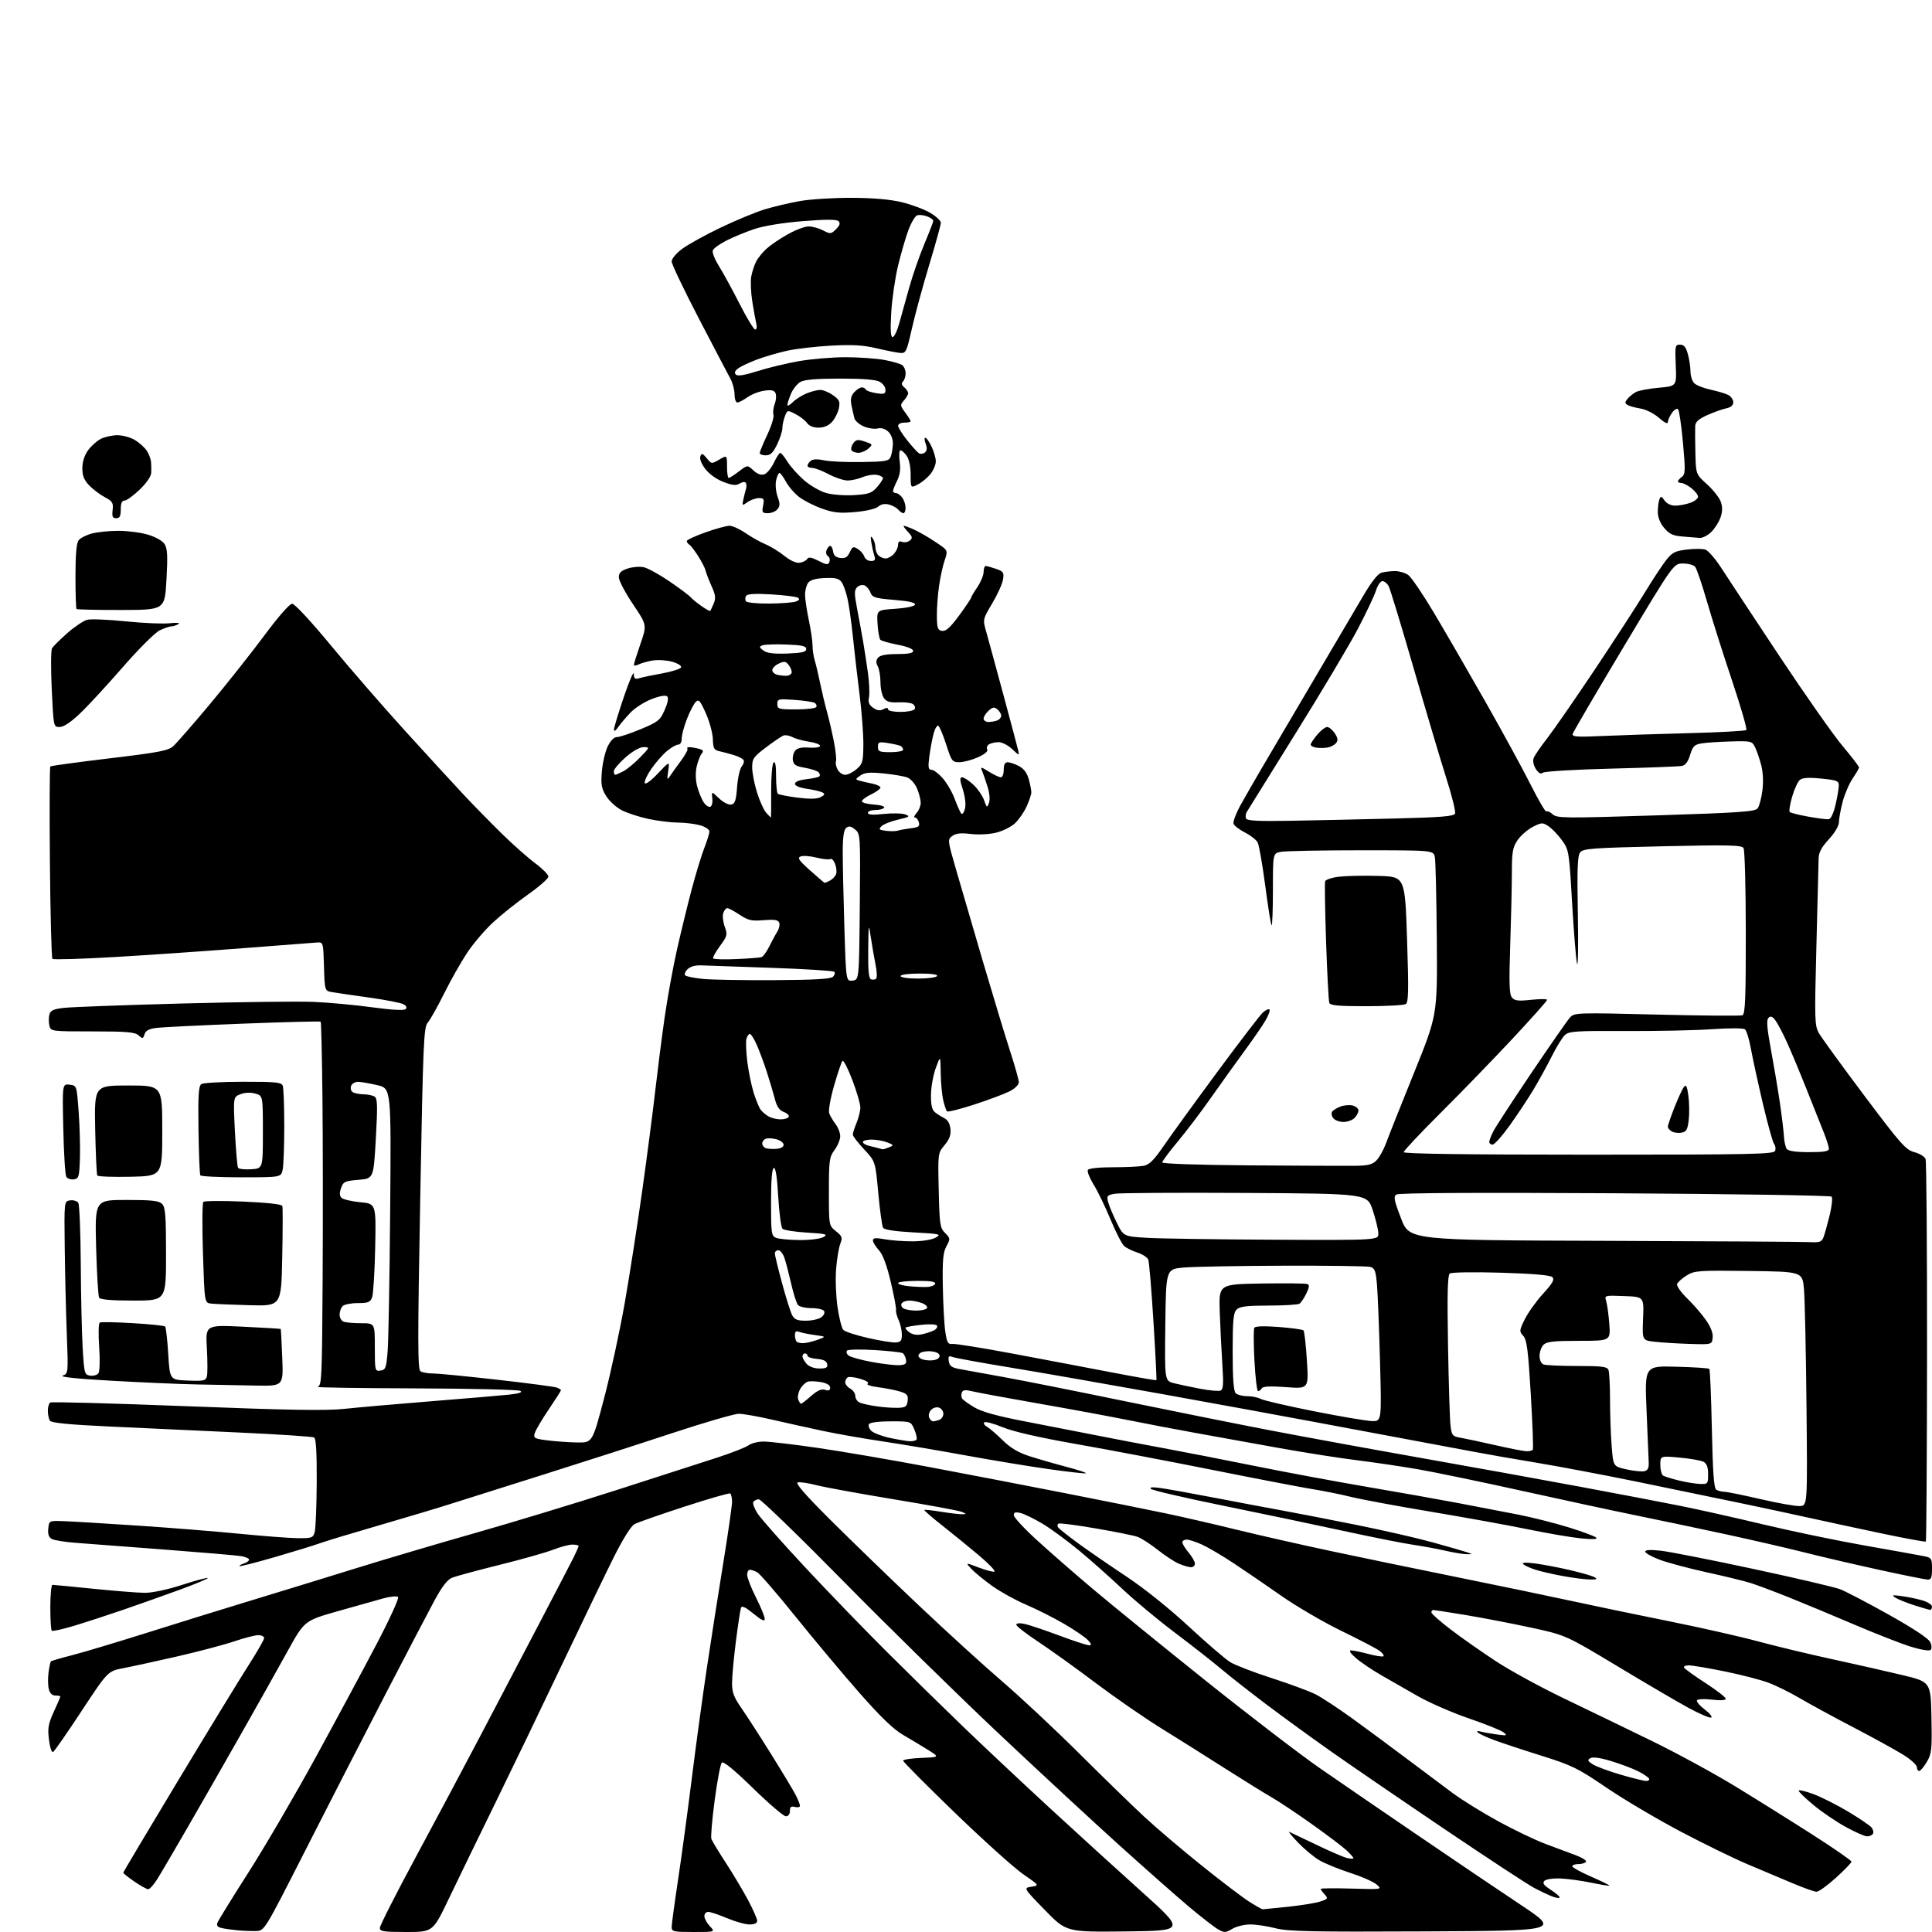 <?xml version="1.0" encoding="UTF-8" standalone="no"?>
<svg 
  version="1.1" 
  xmlns="http://www.w3.org/2000/svg" 
  xmlns:xlink="http://www.w3.org/1999/xlink" 
  xmlns:svg="http://www.w3.org/2000/svg"
  xmlns:rdf="http://www.w3.org/1999/02/22-rdf-syntax-ns#"
  xmlns:cc="http://creativecommons.org/ns#"
  xmlns:dc="http://purl.org/dc/elements/1.1/"
  viewBox="0 0 768 768"
  width="768"
  height="768"
>
<style>svg {background-color: white; }</style>"
<path stroke="none" fill="black" fill-rule="evenodd" d="M101.82,767.60C99.99,767.66 96.70,767.54 94.50,767.34C92.30,767.13 89.45,766.73 88.16,766.44C86.48,766.07 86.00,765.45 86.45,764.27C86.80,763.36 92.41,754.27 98.93,744.06C105.44,733.85 117.41,713.35 125.53,698.50C133.65,683.65 144.52,663.44 149.68,653.59C154.85,643.74 158.70,635.30 158.24,634.84C157.78,634.38 155.18,634.61 152.45,635.36C149.73,636.10 141.54,638.40 134.26,640.48C121.02,644.25 121.02,644.25 114.32,656.37C110.64,663.04 102.39,677.73 95.99,689.00C89.59,700.27 79.98,717.07 74.64,726.32C69.30,735.57 63.82,744.91 62.46,747.07C61.09,749.23 59.50,751.00 58.92,751.00C58.34,751.00 55.87,749.63 53.43,747.95C50.99,746.28 49.00,744.70 49.00,744.44C49.00,744.19 58.83,727.67 70.84,707.74C82.85,687.81 95.45,667.18 98.84,661.90C102.23,656.62 105.00,651.79 105.00,651.15C105.00,650.52 103.95,650.00 102.68,650.00C101.40,650.00 97.12,651.10 93.16,652.45C89.21,653.79 79.12,656.46 70.74,658.39C62.36,660.31 52.66,662.42 49.18,663.09C42.87,664.29 42.87,664.29 32.50,680.04C26.80,688.71 21.69,696.07 21.14,696.41C20.55,696.78 19.87,694.80 19.47,691.59C18.89,686.95 19.18,685.30 21.39,680.45C22.83,677.32 24.00,674.59 24.00,674.38C24.00,674.17 23.11,674.00 22.02,674.00C20.73,674.00 19.81,673.11 19.40,671.44C19.04,670.03 19.00,667.07 19.29,664.86C19.59,662.64 20.02,660.65 20.25,660.42C20.48,660.19 24.23,659.10 28.58,657.99C32.94,656.88 46.62,652.77 59.00,648.87C71.38,644.96 90.05,639.18 100.50,636.01C110.95,632.84 129.18,627.24 141.00,623.57C152.82,619.89 174.43,613.50 189.00,609.36C203.57,605.22 228.78,597.57 245.00,592.35C261.23,587.14 279.26,581.32 285.07,579.43C290.88,577.53 296.51,575.33 297.57,574.52C298.63,573.72 301.30,573.05 303.50,573.04C305.70,573.02 315.35,574.15 324.94,575.54C334.54,576.94 354.34,580.33 368.94,583.08C383.55,585.83 408.10,590.56 423.50,593.58C438.90,596.61 456.90,600.22 463.50,601.61C470.10,602.99 482.70,605.90 491.50,608.06C500.30,610.22 517.17,614.04 529.00,616.56C540.83,619.08 563.55,623.78 579.50,627.01C595.45,630.24 615.70,634.45 624.50,636.36C633.30,638.28 650.69,641.89 663.14,644.40C675.59,646.90 691.56,650.51 698.64,652.42C705.71,654.33 718.92,657.51 728.00,659.48C737.08,661.45 749.67,664.30 756.00,665.82C767.50,668.57 767.50,668.57 767.78,682.68C768.03,695.56 767.87,697.11 765.93,700.40C764.76,702.38 763.40,704.00 762.90,704.00C762.41,704.00 762.00,703.32 762.00,702.49C762.00,701.66 759.64,699.48 756.75,697.66C753.86,695.84 744.98,690.95 737.00,686.78C729.02,682.62 719.35,677.36 715.50,675.09C711.65,672.82 706.03,670.04 703.00,668.91C699.98,667.77 692.16,665.75 685.62,664.42C679.08,663.09 672.64,662.00 671.30,662.00C669.97,662.00 669.15,662.43 669.47,662.95C669.79,663.47 673.64,666.23 678.03,669.08C682.41,671.93 686.00,674.71 686.00,675.27C686.00,675.90 683.97,676.04 680.56,675.64C677.57,675.28 674.87,675.40 674.57,675.89C674.27,676.38 675.67,678.04 677.69,679.58C679.71,681.12 680.84,682.55 680.20,682.77C679.56,682.98 675.54,681.26 671.27,678.94C666.99,676.62 654.25,669.15 642.95,662.35C622.39,649.98 622.39,649.98 608.45,646.97C600.78,645.31 589.10,643.07 582.50,641.98C575.90,640.89 570.16,640.00 569.75,640.00C569.34,640.00 569.00,640.43 569.00,640.96C569.00,641.48 572.51,644.58 576.79,647.84C581.07,651.10 589.16,656.77 594.77,660.44C600.37,664.12 612.50,670.74 621.73,675.16C630.95,679.59 646.60,687.16 656.50,691.99C666.40,696.81 681.48,705.02 690.00,710.23C698.52,715.43 712.36,724.09 720.75,729.46C729.14,734.84 736.00,739.60 736.00,740.04C736.00,740.47 733.22,743.34 729.83,746.42C726.44,749.49 722.97,752.00 722.12,752.00C721.27,752.00 716.96,750.47 712.54,748.60C708.12,746.74 700.08,743.35 694.69,741.07C689.29,738.80 677.23,732.90 667.89,727.97C658.56,723.04 645.33,715.21 638.51,710.56C627.20,702.87 624.92,701.75 612.80,697.94C605.48,695.65 597.02,692.85 594.00,691.73C590.98,690.61 588.05,689.26 587.50,688.73C586.85,688.11 587.21,687.97 588.50,688.31C589.60,688.61 592.52,689.13 595.00,689.47C599.04,690.03 599.32,689.94 597.69,688.64C596.70,687.85 590.50,685.35 583.90,683.09C577.31,680.83 568.23,676.87 563.71,674.30C559.19,671.72 552.58,667.94 549.00,665.88C545.42,663.82 540.92,660.78 539.00,659.11C536.87,657.27 536.09,656.07 537.00,656.05C537.83,656.04 540.95,656.68 543.95,657.48C546.95,658.27 549.65,658.68 549.95,658.38C550.25,658.08 549.60,657.14 548.50,656.30C547.40,655.45 540.59,651.88 533.37,648.38C526.15,644.87 515.35,638.57 509.37,634.38C503.39,630.19 494.82,624.33 490.32,621.36C485.82,618.39 480.19,615.08 477.82,614.00C475.44,612.93 472.71,612.03 471.75,612.02C470.79,612.01 470.00,612.50 470.00,613.11C470.00,613.71 471.13,615.55 472.50,617.18C473.88,618.82 475.00,620.79 475.00,621.58C475.00,622.36 474.31,623.00 473.47,623.00C472.63,623.00 470.49,622.39 468.72,621.64C466.95,620.90 463.11,618.39 460.18,616.07C457.26,613.75 453.64,611.42 452.14,610.90C450.64,610.37 443.14,608.87 435.48,607.55C427.83,606.23 421.20,605.38 420.76,605.65C420.33,605.92 420.23,606.56 420.55,607.08C420.87,607.59 424.36,610.39 428.31,613.29C432.27,616.19 440.90,622.14 447.50,626.51C454.75,631.32 464.64,639.23 472.50,646.51C479.65,653.13 487.08,659.52 489.02,660.72C490.96,661.91 498.38,664.77 505.52,667.07C512.66,669.37 520.52,672.29 523.00,673.54C525.48,674.80 532.06,679.13 537.63,683.17C543.20,687.20 552.87,694.35 559.13,699.06C565.38,703.77 573.65,709.95 577.50,712.80C581.35,715.64 589.58,720.73 595.80,724.11C602.01,727.49 610.33,731.47 614.30,732.97C618.26,734.47 623.64,736.47 626.26,737.43C628.87,738.39 630.76,739.58 630.45,740.09C630.14,740.59 628.78,741.00 627.44,741.00C626.10,741.00 625.00,741.39 625.00,741.86C625.00,742.34 628.38,744.21 632.52,746.01C636.66,747.81 639.92,749.42 639.76,749.57C639.60,749.73 636.37,749.20 632.57,748.41C628.77,747.61 623.29,746.86 620.38,746.73C617.39,746.60 614.60,747.00 613.94,747.67C613.05,748.55 613.63,749.39 616.37,751.17C618.35,752.45 619.98,753.83 619.99,754.23C619.99,754.62 618.76,754.50 617.25,753.95C615.74,753.40 612.34,751.79 609.71,750.39C607.07,748.98 591.09,738.49 574.21,727.09C557.32,715.68 537.20,701.92 529.50,696.50C521.80,691.08 510.12,682.60 503.54,677.64C496.97,672.68 488.87,666.33 485.54,663.52C482.22,660.71 473.94,654.22 467.15,649.10C460.36,643.98 450.91,636.12 446.15,631.63C441.39,627.13 433.68,620.28 429.00,616.40C424.32,612.52 417.80,607.73 414.50,605.75C411.20,603.78 407.26,601.85 405.75,601.47C403.65,600.95 403.00,601.14 403.00,602.31C403.00,603.15 407.16,607.65 412.25,612.29C417.34,616.94 427.39,625.71 434.58,631.77C441.78,637.84 461.81,654.11 479.08,667.94C496.36,681.77 517.02,697.60 525.00,703.12C532.98,708.64 550.75,720.82 564.50,730.18C578.25,739.55 596.35,751.78 604.73,757.35C619.96,767.50 619.96,767.50 566.41,767.76C521.30,767.98 511.94,767.78 507.03,766.51C503.83,765.68 499.32,765.00 497.01,765.00C494.70,765.00 491.48,765.78 489.86,766.74C487.14,768.35 486.70,768.36 484.13,766.89C482.60,766.01 477.39,761.96 472.57,757.90C467.74,753.83 455.30,742.85 444.93,733.50C434.56,724.15 412.89,704.08 396.78,688.90C380.68,673.72 353.03,646.61 335.35,628.65C317.67,610.69 302.51,596.00 301.66,596.00C300.81,596.00 299.82,596.48 299.46,597.06C299.10,597.64 299.92,599.78 301.27,601.81C302.62,603.84 311.06,613.38 320.03,623.00C329.00,632.62 343.57,647.71 352.42,656.52C361.26,665.32 374.80,678.61 382.50,686.03C390.20,693.45 405.52,707.85 416.53,718.01C427.55,728.18 444.35,743.48 453.85,752.00C471.13,767.50 471.13,767.50 447.51,767.77C423.89,768.04 423.89,768.04 415.35,759.27C406.81,750.50 406.81,750.50 410.01,750.00C413.21,749.50 413.21,749.50 406.70,745.00C403.12,742.52 390.92,731.55 379.59,720.61C368.27,709.66 359.00,700.35 359.00,699.90C359.00,699.45 362.26,698.96 366.25,698.79C373.50,698.50 373.50,698.50 369.00,695.67C366.52,694.12 362.04,691.42 359.03,689.67C355.15,687.42 350.09,682.56 341.69,673.00C335.16,665.58 323.76,651.96 316.34,642.75C308.93,633.53 302.02,625.55 301.00,625.00C299.97,624.45 298.65,624.00 298.07,624.00C297.48,624.00 297.00,624.91 297.00,626.02C297.00,627.14 298.57,631.18 300.50,635.00C302.42,638.82 304.00,642.67 304.00,643.54C304.00,644.69 302.74,644.10 299.51,641.46C296.29,638.82 294.89,638.16 294.54,639.14C294.28,639.89 293.37,645.88 292.53,652.46C291.69,659.04 291.00,666.50 291.00,669.04C291.00,672.77 291.73,674.72 294.78,679.08C296.85,682.06 302.20,690.35 306.66,697.50C311.12,704.65 315.49,711.94 316.38,713.70C317.27,715.46 318.00,717.33 318.00,717.86C318.00,718.38 317.10,718.58 316.00,718.29C314.47,717.89 314.00,718.26 314.00,719.88C314.00,721.17 313.36,722.00 312.38,722.00C311.50,722.00 305.63,716.98 299.34,710.84C291.82,703.50 287.57,700.03 286.92,700.68C286.38,701.22 285.11,707.93 284.10,715.58C283.08,723.24 282.49,730.17 282.78,731.00C283.08,731.82 285.67,736.12 288.55,740.54C291.43,744.96 295.41,751.64 297.40,755.37C299.38,759.11 301.00,762.80 301.00,763.58C301.00,764.49 299.92,765.00 297.97,765.00C296.30,765.00 292.27,763.88 289.00,762.50C285.73,761.12 282.37,760.00 281.53,760.00C280.69,760.00 280.00,760.76 280.00,761.69C280.00,762.61 280.98,764.41 282.17,765.69C284.35,768.00 284.35,768.00 275.67,768.00C267.72,768.00 267.00,767.84 267.00,766.03C267.00,764.95 268.11,756.74 269.46,747.78C270.82,738.83 273.28,720.70 274.93,707.50C276.57,694.30 279.30,674.27 280.99,663.00C282.68,651.73 285.62,632.90 287.53,621.17C289.44,609.44 291.00,598.55 291.00,596.98C291.00,595.41 290.66,593.92 290.25,593.68C289.84,593.44 281.62,595.80 272.00,598.94C262.38,602.07 253.48,605.19 252.24,605.86C250.86,606.60 247.66,611.70 244.09,618.82C240.86,625.27 231.69,644.26 223.72,661.03C215.75,677.79 203.73,702.75 197.00,716.50C190.26,730.25 181.91,747.46 178.42,754.75C172.08,768.00 172.08,768.00 161.54,768.00C152.43,768.00 151.00,767.78 151.00,766.36C151.00,765.45 157.45,752.74 165.34,738.11C173.23,723.47 184.88,701.60 191.23,689.50C197.58,677.40 208.08,657.38 214.55,645.00C221.03,632.62 227.16,620.83 228.17,618.80C229.17,616.76 230.00,614.85 230.00,614.55C230.00,614.25 228.89,614.00 227.54,614.00C226.18,614.00 222.80,614.90 220.01,615.99C217.23,617.09 207.65,619.81 198.73,622.02C189.80,624.24 181.27,626.55 179.77,627.14C177.83,627.91 175.76,630.60 172.64,636.36C170.22,640.84 161.24,658.00 152.70,674.50C144.15,691.00 129.95,718.67 121.15,736.00C105.13,767.50 105.13,767.50 101.82,767.60zM501.95,758.98C502.25,758.97 506.77,758.52 512.00,757.97C517.23,757.42 522.99,756.49 524.82,755.89C527.88,754.88 528.01,754.67 526.57,753.07C525.70,752.12 525.00,751.13 525.00,750.87C525.00,750.60 530.51,750.55 537.25,750.74C549.50,751.10 549.50,751.10 547.22,749.11C545.97,748.02 541.24,745.94 536.72,744.49C532.20,743.04 526.70,740.79 524.50,739.50C522.30,738.21 518.48,735.04 516.00,732.46C513.52,729.87 511.95,727.95 512.50,728.18C513.05,728.41 517.83,730.70 523.13,733.25C528.42,735.81 533.93,738.20 535.38,738.56C536.82,738.92 538.00,738.96 538.00,738.65C538.00,738.34 536.76,736.93 535.25,735.52C533.74,734.11 527.55,729.43 521.50,725.13C515.45,720.83 508.25,716.03 505.50,714.46C502.75,712.89 494.43,707.73 487.00,703.00C479.57,698.26 468.10,691.04 461.50,686.96C454.90,682.87 443.20,674.78 435.50,668.98C427.80,663.18 417.56,655.83 412.75,652.65C407.94,649.47 404.00,646.42 404.00,645.86C404.00,645.24 405.27,645.11 407.25,645.52C409.04,645.90 415.19,647.96 420.93,650.10C426.67,652.25 432.02,654.00 432.83,654.00C434.03,654.00 433.96,653.62 432.51,652.01C431.52,650.91 427.28,648.01 423.10,645.57C418.92,643.12 412.12,639.69 408.00,637.94C403.88,636.20 397.80,632.85 394.50,630.50C391.20,628.14 387.43,625.06 386.12,623.65C383.74,621.09 383.74,621.09 388.99,623.09C391.88,624.19 394.72,624.93 395.29,624.74C395.87,624.54 393.18,621.71 389.32,618.44C385.45,615.17 378.88,609.81 374.70,606.53C370.53,603.24 367.26,600.41 367.43,600.23C367.61,600.06 370.62,600.38 374.13,600.95C377.63,601.52 381.40,601.96 382.50,601.93C384.32,601.88 384.29,601.79 382.22,600.96C380.97,600.46 368.82,598.22 355.22,595.98C341.63,593.74 327.87,591.23 324.65,590.40C321.43,589.57 318.05,589.06 317.15,589.26C316.00,589.51 319.86,593.97 330.00,604.09C337.98,612.04 353.66,627.23 364.87,637.83C376.07,648.43 391.17,662.20 398.43,668.42C405.69,674.65 419.48,687.55 429.07,697.09C438.65,706.63 450.32,717.98 455.00,722.31C459.68,726.65 469.87,735.31 477.66,741.56C485.44,747.81 493.97,754.29 496.60,755.96C499.24,757.63 501.64,758.99 501.95,758.98zM742.19,729.98C741.26,729.98 737.44,728.29 733.69,726.23C729.95,724.18 724.21,720.28 720.94,717.56C717.67,714.85 715.00,712.27 715.00,711.83C715.00,711.39 717.59,711.98 720.75,713.14C723.91,714.31 730.15,717.44 734.62,720.11C739.08,722.79 743.28,725.63 743.95,726.44C744.62,727.25 744.88,728.38 744.53,728.96C744.17,729.53 743.12,729.99 742.19,729.98zM654.31,707.95C655.30,707.98 655.84,707.54 655.49,706.99C655.15,706.43 653.21,705.13 651.18,704.10C649.16,703.07 644.42,701.28 640.66,700.12C636.28,698.77 633.25,698.32 632.25,698.88C630.92,699.62 631.05,699.98 633.10,701.32C634.42,702.18 639.33,704.01 644.00,705.39C648.67,706.77 653.31,707.92 654.31,707.95zM767.42,655.90C766.91,656.37 763.38,655.77 759.50,654.56C755.65,653.36 745.52,649.39 737.00,645.75C728.48,642.11 716.77,637.24 711.00,634.93C705.23,632.62 698.48,630.09 696.00,629.30C693.52,628.51 685.65,626.59 678.50,625.03C671.35,623.46 662.91,621.21 659.75,620.02C656.59,618.83 654.00,617.38 654.00,616.80C654.00,616.09 656.09,615.97 660.25,616.44C663.69,616.82 680.23,620.08 697.00,623.68C713.77,627.27 729.30,630.91 731.50,631.75C733.70,632.60 742.42,637.16 750.88,641.89C760.65,647.36 766.64,651.33 767.30,652.78C767.94,654.16 767.98,655.38 767.42,655.90zM29.32,646.32C24.81,647.68 20.88,648.54 20.57,648.23C20.25,647.92 20.00,643.69 20.00,638.83C20.00,633.98 20.39,630.00 20.86,630.00C21.33,630.00 28.65,630.70 37.11,631.56C45.57,632.42 54.75,633.15 57.50,633.17C60.49,633.19 66.46,631.93 72.34,630.03C77.75,628.28 82.37,627.04 82.61,627.28C82.84,627.51 77.74,629.64 71.27,632.01C64.80,634.37 54.55,638.01 48.50,640.08C42.45,642.15 33.82,644.96 29.32,646.32zM767.25,639.95C766.84,639.92 764.02,639.10 760.98,638.13C757.95,637.16 754.58,635.80 753.48,635.12C751.79,634.05 752.15,633.96 756.00,634.48C758.48,634.81 762.19,635.59 764.25,636.20C766.31,636.81 768.00,637.92 768.00,638.66C768.00,639.40 767.66,639.98 767.25,639.95zM632.00,627.88C630.08,627.85 625.29,627.24 621.36,626.52C617.43,625.81 612.48,624.67 610.36,623.99C608.24,623.31 606.05,622.32 605.50,621.78C604.85,621.14 606.40,621.03 610.00,621.47C613.02,621.85 619.26,623.02 623.85,624.08C628.44,625.14 632.94,626.44 633.85,626.97C635.13,627.72 634.71,627.93 632.00,627.88zM766.25,627.92C765.29,627.88 756.62,626.13 747.00,624.03C737.38,621.92 724.10,618.84 717.50,617.16C710.90,615.49 696.95,612.27 686.50,610.00C676.05,607.74 660.08,604.37 651.00,602.53C641.92,600.68 621.23,596.23 605.00,592.63C588.77,589.04 570.11,585.17 563.52,584.03C556.92,582.89 545.97,581.28 539.17,580.44C532.38,579.60 518.42,577.40 508.16,575.56C497.90,573.71 482.98,571.01 475.00,569.57C467.02,568.13 454.88,565.81 448.00,564.42C441.12,563.03 425.38,560.12 413.00,557.96C400.62,555.79 388.78,553.61 386.68,553.10C383.74,552.39 382.75,552.49 382.35,553.54C382.06,554.29 382.11,555.37 382.46,555.94C382.82,556.51 385.03,558.11 387.39,559.49C390.37,561.24 396.54,562.94 407.59,565.06C416.34,566.74 429.12,569.23 436.00,570.60C442.88,571.97 454.80,574.25 462.50,575.66C470.20,577.08 486.40,580.24 498.50,582.69C510.60,585.14 530.62,588.87 543.00,590.98C555.38,593.09 571.80,596.01 579.50,597.46C587.20,598.92 598.00,601.00 603.50,602.08C609.00,603.16 618.00,605.43 623.50,607.13C629.00,608.83 633.95,610.67 634.50,611.22C635.17,611.89 633.18,611.99 628.50,611.53C624.65,611.15 615.20,609.53 607.50,607.95C599.80,606.36 582.48,603.22 569.00,600.97C555.52,598.72 541.12,596.05 537.00,595.03C532.88,594.01 526.12,592.65 522.00,592.00C517.88,591.35 500.10,587.94 482.50,584.42C464.90,580.90 440.30,576.22 427.83,574.03C413.11,571.45 402.86,569.11 398.59,567.35C394.97,565.87 391.68,564.99 391.27,565.40C390.85,565.81 391.35,566.61 392.36,567.18C393.38,567.75 396.17,570.15 398.57,572.51C401.66,575.57 404.75,577.40 409.21,578.85C412.67,579.96 419.23,581.86 423.79,583.06C428.36,584.26 431.91,585.42 431.69,585.64C431.47,585.86 424.82,585.12 416.90,584.00C408.98,582.88 393.95,580.40 383.50,578.48C373.05,576.57 358.43,574.10 351.00,573.00C343.57,571.90 333.00,570.05 327.50,568.89C322.00,567.72 312.85,565.70 307.17,564.39C301.49,563.07 295.41,562.00 293.67,562.00C291.93,562.00 279.70,565.56 266.50,569.92C253.30,574.28 230.80,581.52 216.50,586.02C202.20,590.52 185.78,595.71 180.00,597.55C174.22,599.40 160.95,603.38 150.50,606.40C140.05,609.43 129.47,612.63 127.00,613.52C124.53,614.41 116.45,616.89 109.05,619.03C101.65,621.17 95.43,622.76 95.22,622.55C95.02,622.35 95.78,621.89 96.92,621.52C98.07,621.16 99.00,620.47 99.00,619.98C99.00,619.49 97.54,618.86 95.75,618.57C93.96,618.28 80.12,617.10 65.00,615.95C49.88,614.79 34.12,613.60 30.00,613.29C25.88,612.98 21.69,612.31 20.69,611.80C19.40,611.13 18.97,609.96 19.19,607.68C19.50,604.50 19.51,604.50 25.00,604.67C28.02,604.76 41.30,605.56 54.50,606.44C67.70,607.31 86.15,608.79 95.50,609.72C104.85,610.64 115.18,611.42 118.45,611.45C123.96,611.50 124.45,611.32 125.10,609.00C125.49,607.62 125.85,598.76 125.90,589.31C125.97,577.75 125.64,571.89 124.90,571.44C124.29,571.06 110.68,570.16 94.65,569.43C78.62,568.69 55.40,567.62 43.05,567.04C27.26,566.30 20.37,565.61 19.82,564.74C19.39,564.06 19.02,562.29 19.02,560.81C19.01,559.33 19.44,557.85 19.97,557.52C20.51,557.18 44.89,557.85 74.15,558.99C114.65,560.57 129.65,560.82 136.93,560.04C142.19,559.47 157.75,558.11 171.50,557.01C185.25,555.91 199.14,554.74 202.38,554.39C206.28,553.98 207.79,553.48 206.88,552.90C206.12,552.42 187.28,551.97 165.00,551.90C142.72,551.83 125.29,551.56 126.25,551.31C127.88,550.89 128.02,547.88 128.25,508.68C128.39,485.48 128.36,453.01 128.18,436.52C128.01,420.03 127.69,406.36 127.47,406.14C127.26,405.92 113.45,406.27 96.79,406.91C80.13,407.55 64.61,408.31 62.30,408.59C59.23,408.97 57.93,409.65 57.46,411.13C56.87,412.98 56.67,413.01 55.08,411.57C53.65,410.28 50.44,410.00 36.78,410.00C20.37,410.00 20.21,409.98 19.64,407.72C19.33,406.47 19.32,404.50 19.62,403.35C20.05,401.68 21.21,401.13 25.33,400.65C28.17,400.31 49.17,399.53 72.00,398.92C94.83,398.31 118.45,398.01 124.50,398.26C130.55,398.51 141.08,399.47 147.90,400.41C155.79,401.48 160.65,401.75 161.26,401.14C161.87,400.53 161.54,399.82 160.35,399.19C159.33,398.64 153.32,397.47 146.99,396.58C140.67,395.69 134.05,394.73 132.29,394.44C129.07,393.92 129.07,393.92 128.79,384.21C128.50,374.53 128.49,374.50 125.99,374.66C124.60,374.74 111.33,375.76 96.49,376.93C81.64,378.09 58.70,379.67 45.50,380.44C32.30,381.21 21.20,381.53 20.84,381.17C20.47,380.80 20.02,363.55 19.84,342.83C19.65,322.11 19.73,304.95 20.00,304.68C20.28,304.42 30.85,302.97 43.50,301.46C63.13,299.12 66.85,298.41 68.87,296.61C70.17,295.45 76.70,287.97 83.37,280.00C90.04,272.02 99.76,259.76 104.97,252.75C110.66,245.09 115.12,240.00 116.15,240.00C117.14,240.00 123.64,247.00 131.66,256.71C139.25,265.90 152.65,281.32 161.42,290.96C170.20,300.61 180.54,311.88 184.40,316.00C188.26,320.12 195.04,327.04 199.46,331.37C203.88,335.70 209.86,341.01 212.75,343.15C215.64,345.30 218.00,347.69 218.00,348.46C218.00,349.23 214.37,352.42 209.93,355.55C205.49,358.68 199.19,363.70 195.94,366.72C192.69,369.73 188.05,375.19 185.63,378.85C183.21,382.51 179.10,389.77 176.51,395.00C173.91,400.23 171.00,405.40 170.04,406.50C168.44,408.33 168.19,414.26 167.05,476.38C166.00,533.29 166.02,544.40 167.15,545.11C167.89,545.58 170.17,545.98 172.20,545.98C174.24,545.99 185.77,547.12 197.82,548.48C209.87,549.84 220.47,551.24 221.36,551.59C222.26,551.93 223.00,552.41 223.00,552.64C223.00,552.88 220.80,556.32 218.12,560.28C215.43,564.25 212.94,568.48 212.58,569.67C211.97,571.68 212.36,571.90 217.71,572.58C220.89,572.98 226.19,573.36 229.49,573.41C235.48,573.50 235.48,573.50 240.14,555.84C242.70,546.13 246.40,529.03 248.36,517.84C250.32,506.66 253.49,486.25 255.41,472.50C257.33,458.75 259.61,441.20 260.48,433.50C261.36,425.80 262.99,412.98 264.12,405.00C265.25,397.02 267.49,384.65 269.11,377.50C270.72,370.35 273.39,359.44 275.03,353.26C276.68,347.08 278.92,339.75 280.01,336.97C281.10,334.20 282.00,331.29 282.00,330.51C282.00,329.73 280.33,328.63 278.25,328.05C276.19,327.48 272.25,327.00 269.50,326.99C266.75,326.98 261.51,326.33 257.86,325.56C254.20,324.78 249.41,323.23 247.21,322.11C245.00,320.98 242.20,318.44 240.97,316.45C239.09,313.41 238.82,311.87 239.25,306.67C239.53,303.28 240.57,298.81 241.56,296.75C242.70,294.38 244.07,293.00 245.25,293.00C246.29,293.00 250.54,291.59 254.69,289.86C261.62,286.97 262.40,286.35 264.21,282.25C265.45,279.45 265.84,277.44 265.24,276.84C264.65,276.25 262.38,276.62 259.13,277.86C256.29,278.94 252.52,281.32 250.74,283.16C248.96,285.00 246.72,287.62 245.76,289.00C244.69,290.54 244.03,290.92 244.06,290.00C244.08,289.18 245.86,283.32 248.00,277.00C250.14,270.68 251.92,266.56 251.95,267.87C251.99,269.85 252.37,270.12 254.25,269.56C255.49,269.19 259.62,268.33 263.44,267.64C267.25,266.95 270.54,265.88 270.75,265.25C270.96,264.62 269.30,263.62 267.05,263.01C264.81,262.41 261.29,262.22 259.24,262.59C257.18,262.96 254.71,263.67 253.75,264.17C252.79,264.66 251.99,264.72 251.99,264.29C251.98,263.85 253.15,260.11 254.58,255.98C257.19,248.45 257.19,248.45 251.59,240.14C248.52,235.57 246.00,230.78 246.00,229.49C246.00,227.71 246.83,226.88 249.50,226.00C251.43,225.36 254.31,225.13 255.91,225.48C257.51,225.83 262.12,228.37 266.16,231.13C270.20,233.89 273.95,236.69 274.50,237.36C275.05,238.03 276.99,239.62 278.81,240.90C280.63,242.17 282.22,243.06 282.36,242.86C282.49,242.66 283.09,241.33 283.71,239.90C284.61,237.80 284.44,236.48 282.82,232.90C281.73,230.48 280.68,227.76 280.49,226.85C280.31,225.95 279.01,223.40 277.62,221.19C276.22,218.98 274.61,216.88 274.04,216.53C273.47,216.17 273.00,215.52 273.00,215.07C273.00,214.62 276.33,213.08 280.41,211.63C284.48,210.18 288.79,209.00 289.98,209.00C291.17,209.00 294.03,210.30 296.34,211.89C298.65,213.48 302.22,215.48 304.26,216.34C306.31,217.19 309.70,219.27 311.81,220.97C314.20,222.88 316.49,223.91 317.90,223.70C319.15,223.51 320.49,222.83 320.89,222.18C321.41,221.33 322.62,221.53 325.36,222.93C328.64,224.60 329.20,224.65 329.71,223.32C330.03,222.48 329.76,221.47 329.11,221.07C328.46,220.67 328.22,219.59 328.57,218.67C328.93,217.75 329.58,217.00 330.04,217.00C330.49,217.00 331.00,218.01 331.18,219.25C331.40,220.81 332.28,221.59 334.07,221.80C336.01,222.02 336.92,221.47 337.80,219.53C338.84,217.26 339.21,217.11 341.00,218.23C342.11,218.93 343.27,220.28 343.58,221.25C343.88,222.21 345.06,223.00 346.18,223.00C347.85,223.00 348.10,222.58 347.52,220.75C347.13,219.51 346.60,217.15 346.34,215.50C345.97,213.20 346.10,212.85 346.91,214.00C347.49,214.82 347.98,216.42 347.98,217.55C347.99,218.68 348.54,220.14 349.20,220.80C349.86,221.46 351.14,222.00 352.05,222.00C352.95,222.00 354.43,221.18 355.35,220.17C356.26,219.17 357.00,217.54 357.00,216.56C357.00,215.33 357.50,214.98 358.63,215.41C359.52,215.75 360.89,215.51 361.66,214.87C362.85,213.88 362.72,213.33 360.86,211.35C359.64,210.06 358.93,209.00 359.28,209.00C359.62,209.00 361.16,209.55 362.70,210.22C364.24,210.89 367.30,212.55 369.50,213.92C371.70,215.28 374.24,217.01 375.15,217.76C376.58,218.95 376.63,219.59 375.50,222.81C374.79,224.84 373.79,229.43 373.28,233.00C372.76,236.57 372.38,241.97 372.42,245.00C372.49,249.73 372.78,250.54 374.53,250.79C376.02,251.00 377.80,249.39 381.28,244.65C383.87,241.11 386.00,237.96 386.00,237.65C386.00,237.34 387.12,235.43 388.50,233.40C389.88,231.38 391.00,228.66 391.00,227.36C391.00,226.06 391.38,225.00 391.85,225.00C392.32,225.00 394.17,225.51 395.96,226.14C398.89,227.16 399.17,227.59 398.71,230.39C398.43,232.11 396.50,236.37 394.42,239.86C390.69,246.13 390.66,246.27 391.96,250.85C392.69,253.41 395.71,264.50 398.68,275.50C401.65,286.50 404.35,296.62 404.67,298.00C405.26,300.50 405.26,300.50 402.33,297.75C400.71,296.24 398.29,295.01 396.95,295.02C395.60,295.02 393.88,295.42 393.12,295.90C392.36,296.38 392.06,297.28 392.44,297.91C392.87,298.60 391.49,299.79 388.82,301.00C386.44,302.07 383.13,302.97 381.45,302.98C378.54,303.00 378.28,302.66 376.15,296.03C374.91,292.20 373.50,288.81 373.00,288.50C372.50,288.19 371.64,289.64 371.10,291.72C370.55,293.80 369.79,297.86 369.42,300.75C368.86,305.08 369.01,306.00 370.27,306.00C371.11,306.00 373.13,307.53 374.77,309.39C376.41,311.26 378.56,314.97 379.54,317.64C380.53,320.32 381.68,322.90 382.11,323.39C382.54,323.89 383.20,323.03 383.59,321.50C384.01,319.83 383.67,316.77 382.74,313.86C381.50,310.00 381.45,309.00 382.49,309.00C383.20,309.00 385.20,310.32 386.92,311.93C388.64,313.53 390.56,316.32 391.19,318.11C392.25,321.14 392.38,321.22 393.12,319.20C393.60,317.92 393.38,315.32 392.58,312.77C391.84,310.42 390.88,307.63 390.44,306.56C389.68,304.72 389.83,304.73 393.19,306.81C395.14,308.01 397.25,309.00 397.87,309.00C398.49,309.00 399.00,307.65 399.00,306.00C399.00,303.96 399.49,303.00 400.55,303.00C401.40,303.00 403.41,303.68 405.00,304.50C406.97,305.52 408.24,307.22 408.95,309.75C409.52,311.81 409.98,314.18 409.97,315.00C409.96,315.82 409.12,318.35 408.09,320.60C407.07,322.86 404.97,325.87 403.44,327.30C401.90,328.72 398.51,330.40 395.90,331.02C393.22,331.67 388.83,331.88 385.83,331.51C381.92,331.04 379.98,331.25 378.55,332.31C376.64,333.73 376.67,333.96 379.89,345.13C381.69,351.38 386.54,367.98 390.66,382.00C394.79,396.02 399.70,412.23 401.58,418.00C403.46,423.78 405.00,429.28 405.00,430.23C405.00,431.23 403.41,432.76 401.25,433.85C399.19,434.89 392.90,437.24 387.28,439.07C381.67,440.90 376.79,442.12 376.45,441.78C376.11,441.44 375.43,439.44 374.94,437.33C374.45,435.22 374.00,430.35 373.95,426.50C373.84,419.50 373.84,419.50 372.00,424.50C370.99,427.25 370.12,432.03 370.08,435.13C370.02,439.15 370.46,441.14 371.61,442.09C372.49,442.82 374.18,443.90 375.36,444.48C376.76,445.18 377.61,446.67 377.82,448.80C378.05,451.17 377.41,452.91 375.48,455.21C372.83,458.36 372.82,458.39 373.16,473.16C373.47,486.80 373.67,488.12 375.69,490.14C377.80,492.24 377.82,492.45 376.22,495.41C374.87,497.92 374.60,500.95 374.79,511.50C374.92,518.65 375.37,526.75 375.79,529.50C376.43,533.71 376.86,534.46 378.53,534.23C379.62,534.08 390.19,535.77 402.01,537.98C413.83,540.19 431.58,543.56 441.46,545.46C451.34,547.36 459.54,548.79 459.69,548.64C459.83,548.50 459.31,538.04 458.52,525.40C457.74,512.76 456.81,501.67 456.46,500.76C456.11,499.84 454.18,498.57 452.16,497.92C450.15,497.28 447.77,496.11 446.88,495.33C445.98,494.55 443.54,489.78 441.44,484.73C439.35,479.68 436.32,473.43 434.71,470.85C433.11,468.26 432.09,465.66 432.45,465.07C432.85,464.43 436.88,464.00 442.43,464.00C447.56,464.00 453.06,463.74 454.67,463.42C456.88,462.97 458.77,461.10 462.48,455.67C465.17,451.72 474.71,438.56 483.68,426.41C492.65,414.26 500.89,403.50 502.00,402.50C503.11,401.50 504.29,400.96 504.63,401.30C504.97,401.64 504.25,403.62 503.02,405.71C501.80,407.79 497.99,413.32 494.55,418.00C491.12,422.68 485.15,431.00 481.28,436.51C477.42,442.01 471.50,449.81 468.13,453.85C464.76,457.88 462.00,461.59 462.00,462.09C462.00,462.61 476.74,463.11 496.75,463.25C515.86,463.39 534.55,463.47 538.29,463.43C543.77,463.38 545.47,462.97 547.16,461.29C548.30,460.14 550.03,457.02 551.01,454.35C551.98,451.68 556.96,439.15 562.08,426.50C571.38,403.50 571.38,403.50 571.15,373.50C571.02,357.00 570.68,342.26 570.38,340.75C569.84,338.00 569.84,338.00 541.05,338.00C525.21,338.00 510.84,338.28 509.12,338.62C506.00,339.25 506.00,339.25 506.00,353.79C506.00,361.79 505.76,368.10 505.47,367.81C505.18,367.52 504.04,360.41 502.94,352.00C501.83,343.60 500.48,335.89 499.93,334.87C499.38,333.84 497.13,332.08 494.92,330.96C492.71,329.83 490.65,328.26 490.35,327.47C490.05,326.68 491.37,323.21 493.29,319.77C495.21,316.32 499.03,309.68 501.77,305.00C504.51,300.32 513.39,285.25 521.50,271.50C529.61,257.75 538.66,242.39 541.60,237.37C545.19,231.23 547.69,228.05 549.22,227.64C550.47,227.30 552.86,227.02 554.53,227.01C556.19,227.01 558.55,227.70 559.77,228.55C560.99,229.41 565.61,236.19 570.03,243.62C574.46,251.05 583.66,266.96 590.49,278.98C597.31,290.99 605.42,305.86 608.51,312.02C611.60,318.17 614.40,322.94 614.73,322.60C615.06,322.27 616.18,322.76 617.20,323.69C618.94,325.26 621.83,325.29 658.29,324.13C691.59,323.07 697.68,322.65 698.69,321.33C699.35,320.48 700.20,317.25 700.59,314.15C701.02,310.66 700.83,306.82 700.08,304.03C699.42,301.55 698.33,298.39 697.65,297.01C696.47,294.59 696.11,294.51 687.96,294.74C683.31,294.86 678.05,295.22 676.28,295.53C673.56,295.99 672.87,296.71 671.86,300.06C671.06,302.76 669.99,304.18 668.59,304.47C667.44,304.70 654.80,305.18 640.50,305.54C626.16,305.90 613.97,306.62 613.32,307.16C612.49,307.84 611.65,307.40 610.54,305.71C609.61,304.28 609.24,302.51 609.64,301.39C610.02,300.35 612.44,296.80 615.02,293.50C617.59,290.20 626.01,278.05 633.73,266.50C641.44,254.95 650.36,241.22 653.55,236.00C656.73,230.78 660.62,224.84 662.20,222.82C664.67,219.64 665.79,219.04 670.42,218.47C673.37,218.10 676.72,218.09 677.87,218.46C679.02,218.82 681.88,222.11 684.23,225.76C686.58,229.41 696.88,245.02 707.11,260.45C717.35,275.88 728.71,292.07 732.36,296.43C736.01,300.79 739.00,304.66 739.00,305.04C739.00,305.41 737.86,307.40 736.46,309.46C735.06,311.52 733.26,315.73 732.46,318.81C731.66,321.90 731.00,325.51 731.00,326.85C731.00,328.29 729.38,331.04 727.00,333.62C724.10,336.76 722.98,338.86 722.93,341.23C722.90,343.03 722.50,358.68 722.05,376.00C721.28,405.61 721.34,407.69 723.07,410.73C724.09,412.51 732.17,423.65 741.05,435.47C755.57,454.82 757.56,457.07 760.99,458.00C763.08,458.56 765.09,459.78 765.44,460.71C765.80,461.64 766.06,496.14 766.03,537.38C765.99,578.63 765.78,612.56 765.55,612.78C765.33,613.01 757.35,611.54 747.82,609.53C738.29,607.52 725.55,604.77 719.50,603.43C713.45,602.08 700.85,599.38 691.50,597.43C682.15,595.48 663.70,591.67 650.50,588.96C637.30,586.26 619.52,582.90 611.00,581.49C602.48,580.09 591.00,578.08 585.50,577.03C580.00,575.98 568.08,573.75 559.00,572.07C549.92,570.39 533.05,567.23 521.50,565.06C509.95,562.89 482.95,557.95 461.50,554.08C440.05,550.22 413.05,545.50 401.50,543.60C389.95,541.70 379.67,539.83 378.66,539.43C377.15,538.84 376.88,539.14 377.16,541.11C377.43,543.02 378.30,543.65 381.50,544.23C383.70,544.64 391.57,546.07 399.00,547.41C406.43,548.75 427.97,553.04 446.88,556.94C465.79,560.84 491.89,566.08 504.88,568.58C517.87,571.07 544.92,576.03 565.00,579.58C585.08,583.13 613.65,588.30 628.50,591.07C643.35,593.83 661.12,597.23 668.00,598.61C674.88,599.98 689.73,603.31 701.00,606.00C712.27,608.69 730.50,612.48 741.50,614.41C752.50,616.35 762.96,618.23 764.75,618.59C767.82,619.21 768.00,619.49 768.00,623.62C768.00,627.15 767.66,627.98 766.25,627.92zM583.00,617.82C581.62,617.81 577.80,617.18 574.50,616.42C571.20,615.67 565.35,614.59 561.50,614.03C557.65,613.47 545.27,611.00 534.00,608.55C522.73,606.10 501.12,601.57 486.00,598.49C470.88,595.41 458.05,592.42 457.50,591.86C456.82,591.16 458.09,591.06 461.50,591.54C464.25,591.93 474.15,593.71 483.50,595.51C492.85,597.31 504.77,599.56 510.00,600.50C515.23,601.45 528.27,603.98 538.98,606.13C549.69,608.28 563.42,611.42 569.48,613.10C575.54,614.78 581.62,616.54 583.00,617.00C585.50,617.84 585.50,617.84 583.00,617.82zM715.50,598.69C718.50,598.50 718.50,598.50 718.11,559.00C717.90,537.27 717.45,516.35 717.11,512.50C716.50,505.50 716.50,505.50 695.15,505.23C675.14,504.98 673.59,505.09 670.50,507.00C668.68,508.12 666.97,509.65 666.68,510.39C666.39,511.15 668.15,513.68 670.67,516.12C673.15,518.53 676.52,522.42 678.15,524.77C680.09,527.56 681.02,530.00 680.81,531.77C680.50,534.50 680.50,534.50 671.50,534.22C666.55,534.06 660.32,533.68 657.65,533.36C652.81,532.79 652.81,532.79 653.15,524.14C653.50,515.50 653.50,515.50 645.62,515.21C637.81,514.91 637.75,514.93 638.48,517.21C638.88,518.47 639.44,522.54 639.72,526.25C640.23,533.00 640.23,533.00 627.68,533.00C617.62,533.00 614.83,533.31 613.57,534.57C612.71,535.44 612.00,537.41 612.00,538.96C612.00,540.61 612.66,542.04 613.58,542.39C614.45,542.73 620.48,543.00 626.97,543.00C636.82,543.00 638.89,543.26 639.39,544.58C639.73,545.45 640.00,550.74 640.01,556.33C640.01,561.92 640.30,570.19 640.65,574.71C641.29,582.92 641.29,582.92 646.44,584.07C649.27,584.71 652.47,585.05 653.54,584.84C654.99,584.55 655.47,583.67 655.40,581.47C655.34,579.84 654.95,570.50 654.53,560.72C653.77,542.94 653.77,542.94 666.36,543.29C673.29,543.47 679.20,543.86 679.48,544.15C679.77,544.43 680.22,555.18 680.49,568.02C680.85,585.26 681.31,591.58 682.24,592.17C682.93,592.61 684.40,592.99 685.50,593.01C686.60,593.04 693.12,594.37 700.00,595.96C706.88,597.56 713.85,598.79 715.50,598.69zM675.75,589.89C678.89,590.00 679.00,589.86 679.00,586.04C679.00,583.22 678.47,581.79 677.17,581.09C676.17,580.55 671.89,579.80 667.67,579.42C660.00,578.72 660.00,578.72 660.00,582.30C660.00,584.27 660.51,586.19 661.12,586.58C661.74,586.96 664.55,587.83 667.37,588.52C670.19,589.21 673.96,589.83 675.75,589.89zM606.69,576.89C607.90,576.95 609.08,576.66 609.32,576.25C609.57,575.84 609.20,565.92 608.51,554.22C607.47,536.66 606.95,532.60 605.52,531.03C603.89,529.22 603.92,528.89 606.15,524.38C607.44,521.78 610.70,517.22 613.40,514.27C617.20,510.10 618.03,508.63 617.10,507.70C616.30,506.89 609.58,506.31 596.70,505.92C585.98,505.60 576.98,505.74 576.32,506.24C575.44,506.90 575.26,514.22 575.61,534.82C575.87,550.04 576.32,564.40 576.60,566.72C577.08,570.66 577.35,570.97 580.81,571.57C582.84,571.93 589.00,573.24 594.50,574.50C600.00,575.75 605.49,576.83 606.69,576.89zM361.69,572.92C362.90,572.96 364.09,572.66 364.35,572.24C364.61,571.82 364.21,570.02 363.46,568.24C362.10,565.00 362.10,565.00 354.11,565.00C349.39,565.00 345.84,565.45 345.44,566.10C345.07,566.70 345.47,567.90 346.34,568.77C347.21,569.64 350.52,570.90 353.71,571.59C356.89,572.27 360.49,572.87 361.69,572.92zM370.89,565.00C371.41,565.00 372.55,564.73 373.42,564.39C374.29,564.06 375.00,562.98 375.00,562.00C375.00,561.02 374.25,559.92 373.32,559.57C372.39,559.21 371.00,559.58 370.19,560.39C369.38,561.19 369.00,562.55 369.33,563.42C369.66,564.29 370.36,565.00 370.89,565.00zM545.36,564.90C549.22,565.00 549.22,565.00 548.58,541.25C548.23,528.19 547.69,514.50 547.38,510.84C546.89,505.11 546.51,504.10 544.66,503.61C543.47,503.29 527.88,503.08 510.00,503.14C492.12,503.20 474.35,503.53 470.50,503.87C463.50,504.50 463.50,504.50 463.23,526.71C462.96,548.91 462.96,548.91 466.73,549.86C468.80,550.38 473.48,551.37 477.12,552.06C480.76,552.75 484.37,553.07 485.14,552.78C486.28,552.34 486.42,550.36 485.90,542.37C485.54,536.94 485.08,527.55 484.87,521.50C484.50,510.50 484.50,510.50 501.46,510.22C510.79,510.07 518.98,510.16 519.66,510.42C520.60,510.78 520.51,511.69 519.28,514.20C518.39,516.01 517.17,517.83 516.58,518.23C515.99,518.64 510.47,518.98 504.32,518.98C495.51,519.00 492.81,519.33 491.57,520.57C490.28,521.86 490.00,524.86 490.00,537.37C490.00,547.88 490.37,552.97 491.20,553.80C491.86,554.46 493.91,555.00 495.77,555.00C497.62,555.00 500.06,555.49 501.18,556.10C502.31,556.70 511.85,558.91 522.37,561.00C532.89,563.09 543.24,564.84 545.36,564.90zM357.00,559.63C360.00,559.52 360.54,559.12 360.81,556.85C361.07,554.61 360.60,554.03 357.81,553.17C355.99,552.60 352.08,551.83 349.12,551.46C346.16,551.08 344.27,550.45 344.91,550.06C345.59,549.63 344.41,548.84 342.02,548.12C339.78,547.45 337.52,547.18 336.98,547.51C336.44,547.85 336.00,548.75 336.00,549.52C336.00,550.30 336.90,551.41 338.00,552.00C339.10,552.59 340.00,553.91 340.00,554.93C340.00,555.95 340.79,557.13 341.75,557.55C342.71,557.98 345.75,558.65 348.50,559.04C351.25,559.44 355.07,559.70 357.00,559.63zM318.43,558.00C318.71,558.00 320.51,556.62 322.43,554.92C324.92,552.74 326.53,552.03 327.97,552.49C329.40,552.95 330.00,552.69 330.00,551.61C330.00,550.67 328.70,549.85 326.60,549.45C324.73,549.10 322.38,548.97 321.38,549.16C320.39,549.36 318.92,550.68 318.12,552.10C317.32,553.52 316.95,555.43 317.30,556.34C317.65,557.25 318.16,558.00 318.43,558.00zM500.09,553.00C499.66,553.00 499.01,547.55 498.66,540.90C498.30,534.24 498.28,528.35 498.62,527.80C499.01,527.17 502.61,527.06 508.37,527.50C513.39,527.89 517.79,528.49 518.15,528.85C518.51,529.21 519.12,534.58 519.51,540.79C520.22,552.09 520.22,552.09 511.25,551.41C504.99,550.94 502.07,551.08 501.58,551.87C501.20,552.49 500.53,553.00 500.09,553.00zM101.57,550.78C95.48,550.67 85.10,550.47 78.50,550.34C71.90,550.22 56.65,549.56 44.60,548.88C30.68,548.10 23.51,547.35 24.93,546.83C27.14,546.01 27.15,545.88 26.55,530.25C26.22,521.59 25.85,506.18 25.73,496.00C25.50,477.50 25.50,477.50 27.89,477.16C29.20,476.98 30.66,477.43 31.12,478.16C31.59,478.90 32.03,489.85 32.11,502.50C32.18,515.15 32.53,530.23 32.87,536.00C33.48,546.10 33.59,546.51 35.89,546.84C37.20,547.02 38.67,546.57 39.16,545.84C39.65,545.10 39.77,540.39 39.42,535.38C39.07,530.36 39.17,526.03 39.64,525.75C40.11,525.47 46.02,525.57 52.76,525.97C59.51,526.37 65.30,526.97 65.64,527.30C65.97,527.64 66.53,532.55 66.88,538.21C67.50,548.50 67.50,548.50 74.62,548.79C80.97,549.05 81.80,548.87 82.25,547.14C82.53,546.07 82.52,541.03 82.23,535.94C81.70,526.68 81.70,526.68 96.56,527.38C104.73,527.77 111.50,528.18 111.59,528.29C111.68,528.41 111.96,533.56 112.20,539.75C112.65,551.00 112.65,551.00 101.57,550.78zM151.25,544.82C153.29,544.53 153.56,543.80 154.10,537.00C154.43,532.88 154.88,507.71 155.10,481.08C155.50,432.66 155.50,432.66 150.00,431.37C146.97,430.66 143.54,430.07 142.36,430.04C141.18,430.02 139.93,430.75 139.57,431.67C139.22,432.59 139.51,433.71 140.22,434.15C140.92,434.60 142.85,434.98 144.50,435.00C146.15,435.02 148.13,435.43 148.90,435.92C150.06,436.65 150.14,439.46 149.40,452.65C148.50,468.50 148.50,468.50 142.52,469.00C137.09,469.45 136.45,469.75 135.57,472.26C134.91,474.17 134.96,475.36 135.75,476.15C136.38,476.78 139.73,477.57 143.20,477.90C149.50,478.50 149.50,478.50 149.14,495.97C148.95,505.57 148.39,514.46 147.92,515.72C147.18,517.66 146.33,518.00 142.22,518.00C139.57,518.00 136.86,518.54 136.20,519.20C135.54,519.86 135.00,521.39 135.00,522.59C135.00,523.80 135.71,525.06 136.58,525.39C137.45,525.73 140.60,526.00 143.58,526.00C149.00,526.00 149.00,526.00 149.00,535.57C149.00,544.92 149.05,545.13 151.25,544.82zM325.73,544.00C328.44,544.00 329.08,543.64 328.82,542.25C328.58,541.03 327.36,540.41 324.74,540.19C322.68,540.02 321.00,539.46 321.00,538.94C321.00,538.42 320.55,538.00 320.00,538.00C319.45,538.00 319.00,538.53 319.00,539.17C319.00,539.82 319.74,541.17 320.65,542.17C321.64,543.26 323.69,544.00 325.73,544.00zM357.50,542.68C359.91,542.54 360.43,542.10 360.15,540.50C359.96,539.40 359.36,538.23 358.83,537.90C358.29,537.56 353.29,537.01 347.70,536.67C342.11,536.33 337.18,536.42 336.73,536.87C336.28,537.32 336.53,538.20 337.29,538.82C338.04,539.45 342.22,540.61 346.58,541.41C350.94,542.21 355.85,542.78 357.50,542.68zM370.50,540.76C372.38,540.60 373.50,539.94 373.50,539.00C373.50,538.03 372.31,537.39 370.12,537.18C368.27,537.00 366.24,537.36 365.63,537.97C364.81,538.79 364.91,539.34 366.01,540.05C366.83,540.59 368.85,540.90 370.50,540.76zM319.42,533.92C320.56,533.88 323.07,533.28 324.98,532.59C328.46,531.33 328.46,531.33 323.93,530.71C321.45,530.37 318.64,529.80 317.70,529.44C316.46,528.96 316.00,529.31 316.00,530.73C316.00,531.79 316.30,532.97 316.67,533.33C317.03,533.70 318.27,533.97 319.42,533.92zM356.00,533.65C358.08,533.53 358.50,532.99 358.50,530.50C358.50,528.85 357.92,526.25 357.21,524.73C356.50,523.20 356.04,521.40 356.19,520.73C356.33,520.05 355.38,515.00 354.07,509.50C352.48,502.78 350.93,498.66 349.35,496.95C348.06,495.54 347.00,493.80 347.00,493.08C347.00,492.07 348.06,491.97 351.75,492.64C354.36,493.11 359.43,493.48 363.00,493.45C366.77,493.42 370.55,492.79 372.00,491.95C374.32,490.61 373.69,490.46 363.15,489.90C355.89,489.51 351.53,488.85 351.05,488.07C350.63,487.40 349.77,481.19 349.13,474.27C347.98,461.68 347.98,461.68 343.49,456.88C341.02,454.24 339.00,451.60 339.00,451.01C339.00,450.42 339.68,448.32 340.50,446.35C341.32,444.37 342.00,441.62 342.00,440.23C342.00,438.84 340.57,433.93 338.82,429.33C337.07,424.73 335.31,421.31 334.90,421.73C334.49,422.15 332.98,426.59 331.55,431.60C330.06,436.80 329.24,441.51 329.64,442.60C330.03,443.64 331.16,445.57 332.17,446.88C333.18,448.20 334.00,450.35 334.00,451.68C334.00,453.00 332.99,455.45 331.75,457.13C329.68,459.93 329.50,461.24 329.50,473.68C329.50,487.19 329.50,487.19 332.29,489.42C334.78,491.40 334.97,491.95 334.02,494.45C333.43,495.99 332.69,500.46 332.37,504.38C332.05,508.29 332.29,515.09 332.92,519.49C333.54,523.88 334.60,528.02 335.27,528.70C335.95,529.37 340.32,530.79 345.00,531.86C349.68,532.93 354.62,533.73 356.00,533.65zM366.48,530.41C368.14,530.05 370.30,529.34 371.28,528.83C372.26,528.32 372.79,527.47 372.47,526.95C372.13,526.40 369.46,526.27 366.19,526.64C363.06,526.99 360.28,527.48 360.00,527.72C359.73,527.96 360.39,528.81 361.48,529.61C362.77,530.55 364.52,530.83 366.48,530.41zM320.34,525.00C322.69,525.00 325.45,524.39 326.46,523.65C327.48,522.91 327.99,521.79 327.59,521.15C327.20,520.52 324.94,520.00 322.56,520.00C320.19,520.00 317.77,519.43 317.20,518.74C316.63,518.05 315.43,514.34 314.55,510.49C313.67,506.65 312.48,502.04 311.90,500.25C311.32,498.46 310.20,497.00 309.42,497.00C308.64,497.00 308.00,497.56 308.01,498.25C308.01,498.94 309.30,504.26 310.88,510.08C312.46,515.90 314.27,521.64 314.91,522.83C315.82,524.54 316.98,525.00 320.34,525.00zM364.19,520.98C366.22,520.99 368.16,520.55 368.50,520.00C368.84,519.45 367.94,518.55 366.50,518.00C365.05,517.45 362.80,517.00 361.49,517.00C360.19,517.00 358.81,517.50 358.43,518.11C358.05,518.72 358.36,519.62 359.12,520.10C359.88,520.58 362.16,520.98 364.19,520.98zM99.15,518.84C92.19,518.65 85.33,518.36 83.91,518.20C81.31,517.90 81.31,517.90 80.68,498.23C80.33,487.41 80.40,478.20 80.83,477.77C81.25,477.35 88.42,477.29 96.75,477.65C106.33,478.07 112.03,478.71 112.24,479.40C112.43,480.01 112.41,489.20 112.19,499.84C111.81,519.19 111.81,519.19 99.15,518.84zM53.06,517.00C44.45,517.00 39.88,516.62 39.41,515.86C39.03,515.23 38.49,506.23 38.21,495.86C37.72,477.00 37.72,477.00 50.29,477.00C60.38,477.00 63.17,477.31 64.43,478.57C65.74,479.89 66.00,483.15 66.00,498.57C66.00,517.00 66.00,517.00 53.06,517.00zM368.42,511.60C370.03,511.54 371.52,510.97 371.73,510.32C372.01,509.48 369.94,509.15 364.56,509.17C360.40,509.18 357.00,509.58 357.00,510.04C357.00,510.50 358.91,511.07 361.25,511.29C363.59,511.51 366.82,511.65 368.42,511.60zM719.27,493.76C723.42,493.97 724.15,493.70 724.90,491.75C725.36,490.51 726.46,486.58 727.33,483.01C728.21,479.44 728.54,476.14 728.08,475.68C727.61,475.21 688.82,474.61 641.87,474.34C586.24,474.02 556.00,474.20 555.07,474.84C553.88,475.68 554.18,477.20 556.97,484.41C560.28,492.99 560.28,492.99 637.39,493.25C679.80,493.39 716.65,493.62 719.27,493.76zM317.82,492.94C321.96,492.97 326.08,492.46 327.32,491.75C329.22,490.66 328.40,490.43 320.78,489.98C315.98,489.69 311.60,489.00 311.04,488.44C310.49,487.89 309.73,482.15 309.36,475.68C308.92,467.87 308.32,464.06 307.60,464.31C306.87,464.55 306.50,469.22 306.50,477.96C306.50,490.31 306.64,491.30 308.50,492.06C309.60,492.51 313.79,492.90 317.82,492.94zM506.75,492.81C548.00,493.00 548.00,493.00 547.91,490.25C547.86,488.74 546.85,484.57 545.66,481.00C543.50,474.50 543.50,474.50 495.00,474.21C468.32,474.06 445.00,474.20 443.16,474.53C440.14,475.07 439.88,475.38 440.47,477.73C440.83,479.17 442.36,482.85 443.87,485.92C446.62,491.50 446.62,491.50 456.06,492.06C461.25,492.37 484.06,492.70 506.75,492.81zM29.34,468.81C28.16,468.98 26.82,468.53 26.36,467.81C25.91,467.09 25.37,458.48 25.16,448.67C24.77,430.85 24.77,430.85 27.64,431.17C30.50,431.50 30.50,431.50 31.27,442.00C31.69,447.77 31.92,456.10 31.77,460.50C31.52,467.83 31.32,468.53 29.34,468.81zM51.83,467.78C44.86,467.93 38.94,467.71 38.67,467.28C38.41,466.85 38.03,458.62 37.84,449.00C37.50,431.50 37.50,431.50 51.00,431.50C64.50,431.50 64.50,431.50 64.50,449.50C64.50,467.50 64.50,467.50 51.83,467.78zM95.93,468.00C87.24,468.00 79.90,467.65 79.63,467.21C79.36,466.78 79.04,458.64 78.90,449.12C78.71,435.09 78.93,431.66 80.08,430.93C80.86,430.43 88.31,430.02 96.64,430.02C109.54,430.00 111.88,430.23 112.39,431.58C112.73,432.45 113.00,439.60 113.00,447.46C113.00,455.32 112.72,463.16 112.38,464.88C111.75,468.00 111.75,468.00 95.93,468.00zM99.84,464.80C104.50,464.50 104.50,464.50 104.50,450.04C104.50,435.57 104.50,435.57 101.50,434.72C99.62,434.18 97.42,434.27 95.60,434.96C92.70,436.06 92.70,436.06 93.38,449.68C93.76,457.17 94.32,463.70 94.62,464.20C94.93,464.70 97.28,464.97 99.84,464.80zM631.53,459.00C696.25,459.00 705.13,458.82 705.64,457.49C705.96,456.66 705.78,455.42 705.23,454.74C704.69,454.06 702.66,446.75 700.72,438.50C698.79,430.25 696.66,420.48 695.99,416.78C695.33,413.09 694.27,409.67 693.64,409.17C692.98,408.66 687.47,408.64 680.50,409.13C673.90,409.59 658.48,409.91 646.23,409.85C626.70,409.74 623.74,409.93 622.11,411.40C621.10,412.32 618.75,416.09 616.91,419.79C615.06,423.48 611.80,429.43 609.66,433.00C607.52,436.57 603.28,442.99 600.23,447.25C597.18,451.51 594.08,455.00 593.34,455.00C592.60,455.00 592.00,454.53 592.00,453.95C592.00,453.37 592.73,451.46 593.63,449.70C594.53,447.94 601.34,437.50 608.76,426.50C616.19,415.50 623.08,405.60 624.07,404.50C625.83,402.55 626.62,402.52 658.57,403.31C676.55,403.75 691.88,403.88 692.63,403.59C693.75,403.16 694.00,397.17 693.98,370.78C693.98,353.03 693.57,337.87 693.08,337.10C692.34,335.93 687.16,335.82 660.85,336.41C633.14,337.04 629.34,337.32 628.15,338.81C627.09,340.15 626.89,345.24 627.22,363.50C627.45,376.15 627.29,384.93 626.88,383.00C626.46,381.07 625.58,370.14 624.92,358.70C623.74,338.32 623.66,337.83 620.88,333.99C619.32,331.83 616.91,329.33 615.53,328.43C613.19,326.89 612.79,326.91 609.26,328.73C607.19,329.80 604.49,332.16 603.25,333.98C601.31,336.85 601.00,338.60 600.99,346.90C600.98,352.18 600.69,365.15 600.34,375.71C599.83,390.94 599.97,395.26 601.02,396.52C602.10,397.83 603.52,398.00 608.67,397.44C612.15,397.07 615.00,397.08 615.00,397.47C615.00,397.86 608.84,404.77 601.31,412.84C593.78,420.90 580.96,434.14 572.81,442.25C564.67,450.35 558.00,457.44 558.00,458.00C558.00,458.66 582.94,459.00 631.53,459.00zM719.12,458.00C725.12,458.00 727.00,457.67 727.00,456.63C727.00,455.88 726.13,453.07 725.06,450.38C723.99,447.70 720.88,439.88 718.14,433.00C715.41,426.12 711.83,417.57 710.19,414.00C708.55,410.43 706.52,406.60 705.67,405.50C704.53,404.02 703.84,403.79 702.99,404.62C702.14,405.46 702.38,408.61 703.96,417.12C705.12,423.38 706.71,432.85 707.50,438.16C708.28,443.47 709.02,449.54 709.13,451.66C709.25,453.77 709.77,456.06 710.29,456.75C710.91,457.56 713.99,458.00 719.12,458.00zM308.50,456.69C310.34,456.57 311.50,455.95 311.50,455.07C311.50,454.29 310.22,453.30 308.67,452.89C307.11,452.47 305.19,452.37 304.42,452.67C303.64,452.97 303.00,453.80 303.00,454.52C303.00,455.24 303.56,456.07 304.25,456.36C304.94,456.65 306.85,456.80 308.50,456.69zM351.00,456.85C351.27,456.86 352.40,456.49 353.50,456.04C355.36,455.28 355.30,455.14 352.68,454.11C351.14,453.50 348.32,453.00 346.43,453.00C344.55,453.00 343.00,453.44 343.00,453.98C343.00,454.52 344.24,455.23 345.75,455.57C347.26,455.90 348.95,456.33 349.50,456.51C350.05,456.69 350.73,456.85 351.00,456.85zM668.48,450.25C667.22,450.49 665.47,450.28 664.60,449.79C663.72,449.30 663.00,448.44 663.00,447.87C663.00,447.30 664.19,443.84 665.63,440.17C667.08,436.50 668.77,432.86 669.38,432.09C670.26,430.98 670.64,431.73 671.16,435.59C671.53,438.29 671.59,442.60 671.30,445.16C670.86,449.01 670.37,449.89 668.48,450.25zM534.05,446.00C532.51,446.00 530.70,445.34 530.04,444.54C529.37,443.74 529.14,442.59 529.51,441.98C529.89,441.37 531.37,440.43 532.81,439.88C534.25,439.34 536.45,439.15 537.71,439.46C538.97,439.78 540.00,440.67 540.00,441.45C540.00,442.22 539.29,443.56 538.43,444.43C537.56,445.29 535.59,446.00 534.05,446.00zM310.19,444.97C311.67,444.99 313.16,444.55 313.50,444.00C313.84,443.45 312.99,442.57 311.61,442.04C309.79,441.35 308.80,439.91 308.00,436.79C307.39,434.43 305.94,429.58 304.79,426.02C303.63,422.45 301.83,417.62 300.79,415.27C299.76,412.92 298.53,411.00 298.07,411.00C297.61,411.00 297.00,411.90 296.71,413.00C296.42,414.10 296.59,418.21 297.08,422.12C297.57,426.04 298.71,431.58 299.61,434.43C300.51,437.28 301.75,440.29 302.37,441.13C302.99,441.96 304.40,443.16 305.50,443.79C306.60,444.42 308.71,444.95 310.19,444.97zM543.22,399.98C532.17,400.00 528.82,399.70 528.42,398.66C528.14,397.92 527.56,387.00 527.14,374.41C526.72,361.81 526.55,350.97 526.77,350.31C526.99,349.66 529.49,348.84 532.33,348.50C535.18,348.16 542.23,348.02 548.00,348.19C558.50,348.50 558.50,348.50 559.33,373.39C560.00,393.67 559.91,398.44 558.83,399.13C558.10,399.59 551.07,399.98 543.22,399.98zM307.70,389.63C323.82,389.54 330.24,389.16 331.14,388.27C331.81,387.59 332.04,386.70 331.63,386.30C331.23,385.89 320.01,385.19 306.70,384.73C293.39,384.27 280.81,383.83 278.74,383.75C276.38,383.65 274.35,384.23 273.30,385.28C272.37,386.20 271.97,387.30 272.39,387.73C272.82,388.15 275.94,388.78 279.33,389.13C282.72,389.48 295.49,389.70 307.70,389.63zM338.91,389.80C341.50,389.50 341.50,389.50 341.78,360.50C342.05,331.85 342.02,331.48 339.90,329.73C338.25,328.38 337.42,328.24 336.37,329.11C335.40,329.91 335.00,332.80 335.00,338.96C335.00,343.76 335.30,357.22 335.66,368.89C336.32,390.10 336.32,390.10 338.91,389.80zM348.27,389.05C348.70,388.67 348.60,386.14 348.04,383.43C347.49,380.72 346.64,375.80 346.15,372.50C345.30,366.81 345.25,367.07 345.13,377.67C345.04,385.79 345.34,388.96 346.25,389.29C346.94,389.54 347.85,389.44 348.27,389.05zM364.94,389.00C368.76,389.00 372.16,388.55 372.50,388.00C372.89,387.37 370.34,387.00 365.56,387.00C361.19,387.00 358.00,387.42 358.00,388.00C358.00,388.57 360.98,389.00 364.94,389.00zM292.70,381.25C297.54,381.04 302.04,380.69 302.70,380.48C303.36,380.27 304.74,378.39 305.76,376.30C306.79,374.21 308.23,371.55 308.97,370.38C309.71,369.22 310.06,367.60 309.75,366.79C309.31,365.66 307.90,365.43 303.58,365.78C298.76,366.19 297.42,365.88 294.01,363.62C291.83,362.18 289.61,361.00 289.09,361.00C288.56,361.00 287.85,361.90 287.50,363.00C287.15,364.09 287.42,366.52 288.10,368.39C289.24,371.56 289.11,372.08 286.20,376.05C284.48,378.39 283.26,380.60 283.48,380.97C283.71,381.34 287.86,381.47 292.70,381.25zM327.82,350.96C327.99,350.98 328.95,350.56 329.95,350.03C330.95,349.49 332.03,348.36 332.35,347.52C332.68,346.67 332.51,344.83 331.97,343.43C331.44,342.03 330.58,341.14 330.05,341.47C329.53,341.79 327.06,341.54 324.57,340.91C322.08,340.29 319.25,340.07 318.30,340.44C316.86,340.99 317.51,341.97 322.03,346.01C325.04,348.71 327.64,350.93 327.82,350.96zM357.00,330.17C357.82,329.90 360.13,329.48 362.13,329.24C365.12,328.89 365.68,328.47 365.27,326.91C364.99,325.86 364.30,325.00 363.73,325.00C363.16,325.00 363.43,324.18 364.35,323.17C365.26,322.17 366.00,320.35 366.00,319.14C366.00,317.93 365.35,315.37 364.55,313.46C363.74,311.54 362.02,309.58 360.68,309.07C359.34,308.56 355.09,307.83 351.22,307.45C345.69,306.91 343.72,307.09 342.00,308.28C339.98,309.70 339.96,309.85 341.66,310.33C342.67,310.62 344.96,311.15 346.75,311.50C348.54,311.86 350.00,312.57 350.00,313.07C350.00,313.57 348.36,314.78 346.36,315.74C344.36,316.71 342.67,317.95 342.61,318.50C342.55,319.05 344.65,319.64 347.27,319.81C349.95,319.98 351.79,320.53 351.47,321.06C351.14,321.58 349.56,322.00 347.94,322.00C346.32,322.00 345.00,322.50 345.00,323.12C345.00,323.89 346.92,324.03 351.27,323.56C354.71,323.19 358.58,323.28 359.86,323.75C361.91,324.51 361.58,324.75 357.02,325.81C354.18,326.46 351.21,327.64 350.42,328.43C349.17,329.68 349.41,329.92 352.24,330.27C354.03,330.49 356.18,330.45 357.00,330.17zM512.64,326.28C521.91,326.12 540.38,325.72 553.69,325.39C573.19,324.90 577.98,324.51 578.41,323.37C578.71,322.59 577.13,316.23 574.90,309.23C572.67,302.23 566.86,282.69 561.99,265.80C557.11,248.92 552.63,234.18 552.03,233.05C551.42,231.92 550.31,231.00 549.54,231.00C548.78,231.00 547.62,232.69 546.97,234.75C546.32,236.81 543.08,243.67 539.77,249.98C536.46,256.29 525.34,274.97 515.05,291.48C504.77,307.99 496.01,322.08 495.59,322.80C495.17,323.51 495.04,324.65 495.30,325.33C495.65,326.26 499.95,326.50 512.64,326.28zM726.92,325.66C727.78,325.57 728.86,323.31 729.63,320.00C730.34,316.98 730.93,313.53 730.96,312.35C731.00,310.42 730.30,310.13 723.98,309.50C718.97,308.99 716.53,309.15 715.47,310.03C714.65,310.71 713.27,313.71 712.40,316.70C711.53,319.70 711.10,322.43 711.45,322.78C711.80,323.13 715.10,323.96 718.79,324.62C722.48,325.29 726.14,325.76 726.92,325.66zM306.45,325.00C306.53,325.00 306.58,320.30 306.55,314.56C306.52,308.81 306.95,303.66 307.50,303.11C308.17,302.43 308.50,304.22 308.50,308.47C308.50,311.97 308.80,315.13 309.17,315.50C309.53,315.87 313.06,316.57 317.01,317.07C321.97,317.69 324.83,317.63 326.25,316.86C327.90,315.98 328.03,315.60 326.91,315.00C326.13,314.59 323.36,313.94 320.75,313.56C317.85,313.14 316.00,312.37 316.00,311.57C316.00,310.76 317.73,310.07 320.55,309.75C323.05,309.47 325.38,308.95 325.73,308.60C326.08,308.25 325.91,307.51 325.36,306.96C324.81,306.41 322.36,305.62 319.93,305.20C316.36,304.60 315.44,304.01 315.17,302.17C314.99,300.92 315.41,299.21 316.10,298.38C316.95,297.35 318.73,296.97 321.64,297.19C324.01,297.36 325.96,297.05 326.00,296.50C326.04,295.95 324.09,295.21 321.66,294.85C319.23,294.49 316.25,293.67 315.04,293.02C313.83,292.38 312.20,292.09 311.42,292.39C310.64,292.69 307.52,294.81 304.50,297.09C299.53,300.84 299.00,301.61 299.00,305.03C299.00,307.12 299.86,311.60 300.92,315.00C301.98,318.39 303.62,322.03 304.58,323.08C305.53,324.14 306.37,325.00 306.45,325.00zM282.31,320.72C282.98,320.50 283.35,319.05 283.16,317.41C282.82,314.50 282.82,314.50 285.81,317.34C287.48,318.93 289.62,320.03 290.65,319.83C292.16,319.55 292.59,318.28 293.00,312.89C293.27,309.27 294.10,305.58 294.84,304.69C295.57,303.81 295.90,302.65 295.57,302.12C295.24,301.58 293.52,300.70 291.74,300.16C289.96,299.62 287.38,298.93 286.00,298.63C283.84,298.15 283.48,297.50 283.37,293.79C283.30,291.43 282.05,286.83 280.59,283.56C278.30,278.43 277.75,277.82 276.54,279.06C275.77,279.85 274.20,282.88 273.07,285.79C271.93,288.69 271.00,292.18 271.00,293.54C271.00,295.00 270.42,296.00 269.58,296.00C268.79,296.00 266.75,297.18 265.05,298.62C263.34,300.05 260.57,303.22 258.90,305.65C257.22,308.08 256.05,310.62 256.30,311.28C256.56,311.99 258.71,310.42 261.48,307.50C266.22,302.50 266.22,302.50 265.62,306.50C265.10,309.92 265.19,310.23 266.26,308.60C266.94,307.56 268.93,304.79 270.67,302.45C272.42,300.10 273.58,297.92 273.26,297.59C272.93,297.27 273.30,297.01 274.08,297.01C274.86,297.02 276.52,297.30 277.77,297.64C279.54,298.11 279.80,298.54 278.92,299.59C278.31,300.34 277.41,302.64 276.94,304.72C276.41,307.05 276.48,310.04 277.12,312.50C277.69,314.70 278.83,317.54 279.65,318.81C280.46,320.08 281.66,320.94 282.31,320.72zM244.55,308.00C244.85,308.00 246.31,307.36 247.80,306.58C249.28,305.80 252.28,303.33 254.45,301.08C258.34,297.06 258.37,297.00 255.84,297.00C254.27,297.00 251.49,298.58 248.64,301.08C246.09,303.33 244.00,305.81 244.00,306.58C244.00,307.36 244.25,308.00 244.55,308.00zM335.98,308.00C337.03,308.00 339.07,306.98 340.51,305.74C342.90,303.69 343.14,302.80 343.20,295.99C343.23,291.87 342.55,282.88 341.68,276.00C340.81,269.12 339.64,258.95 339.07,253.40C338.50,247.84 337.56,241.02 336.96,238.26C336.37,235.49 335.28,232.40 334.54,231.39C333.49,229.95 332.06,229.60 327.85,229.78C324.19,229.94 322.11,230.54 321.25,231.69C320.56,232.62 320.01,234.76 320.02,236.44C320.03,238.12 320.70,242.65 321.52,246.50C322.33,250.35 323.00,254.89 323.00,256.60C323.00,258.31 323.40,261.01 323.89,262.60C324.38,264.20 325.33,268.20 326.00,271.50C326.68,274.80 327.91,279.98 328.75,283.00C329.59,286.02 330.83,291.41 331.52,294.97C332.21,298.53 332.56,301.98 332.31,302.64C332.05,303.30 332.35,304.78 332.96,305.92C333.57,307.06 334.93,308.00 335.98,308.00zM354.00,299.00C356.75,299.00 359.00,298.58 359.00,298.06C359.00,297.54 358.62,296.88 358.15,296.60C357.69,296.31 355.44,295.77 353.15,295.41C349.38,294.80 349.00,294.94 349.00,296.87C349.00,298.76 349.57,299.00 354.00,299.00zM527.72,297.16C526.50,297.37 524.49,297.39 523.25,297.20C522.01,297.01 521.00,296.48 521.00,296.01C521.00,295.54 522.17,293.77 523.59,292.08C525.01,290.38 526.80,289.00 527.57,289.00C528.33,289.00 529.69,290.13 530.60,291.51C531.85,293.42 531.97,294.33 531.09,295.39C530.46,296.16 528.94,296.95 527.72,297.16zM636.66,292.58C643.17,292.28 658.62,291.77 671.00,291.45C683.38,291.14 693.81,290.57 694.18,290.19C694.56,289.81 692.00,280.95 688.50,270.50C684.99,260.05 680.51,245.91 678.54,239.07C676.56,232.24 674.46,226.05 673.85,225.32C673.25,224.59 671.07,224.00 669.01,224.00C665.27,224.00 665.27,224.00 645.39,257.19C634.45,275.45 625.35,291.00 625.16,291.76C624.89,292.89 626.93,293.03 636.66,292.58zM23.70,289.00C21.28,289.00 21.28,289.00 20.57,274.04C20.18,265.81 20.23,258.46 20.68,257.70C21.13,256.94 23.87,254.22 26.77,251.67C29.66,249.12 33.22,246.73 34.67,246.37C36.12,246.00 43.02,246.29 50.00,247.00C56.98,247.71 64.85,248.05 67.48,247.75C70.41,247.43 71.73,247.56 70.88,248.09C70.12,248.57 68.89,248.98 68.15,248.98C67.41,248.99 65.31,249.71 63.50,250.57C61.64,251.45 55.17,257.90 48.71,265.32C42.40,272.57 34.73,280.86 31.67,283.75C28.12,287.11 25.25,289.00 23.70,289.00zM392.92,287.00C393.97,287.00 395.55,286.73 396.42,286.39C397.29,286.06 398.00,285.21 398.00,284.52C398.00,283.82 397.32,282.68 396.48,281.98C395.24,280.95 394.60,281.05 392.98,282.52C391.89,283.50 391.00,284.92 391.00,285.65C391.00,286.39 391.86,287.00 392.92,287.00zM351.15,281.92C352.40,281.25 353.00,281.27 353.00,281.96C353.00,282.54 355.20,283.00 357.94,283.00C360.66,283.00 363.19,282.50 363.57,281.89C363.95,281.28 363.64,280.37 362.88,279.87C362.12,279.37 359.54,279.06 357.14,279.19C353.83,279.36 352.44,278.96 351.39,277.52C350.62,276.47 350.00,273.65 350.00,271.24C350.00,268.84 349.52,265.97 348.93,264.87C348.15,263.42 348.19,262.48 349.05,261.44C349.86,260.46 352.30,260.00 356.62,260.00C361.11,260.00 363.00,259.62 363.00,258.73C363.00,257.97 360.55,256.99 356.86,256.29C353.49,255.65 350.38,254.76 349.95,254.31C349.53,253.87 349.03,251.03 348.84,248.00C348.50,242.50 348.50,242.50 355.92,242.00C360.24,241.71 363.50,241.02 363.72,240.34C363.98,239.56 361.30,238.95 355.48,238.47C347.80,237.83 346.76,237.51 346.00,235.51C345.54,234.28 344.46,233.01 343.61,232.68C342.75,232.35 341.45,232.70 340.70,233.44C339.56,234.59 339.56,235.96 340.74,242.15C341.52,246.19 342.57,251.97 343.10,255.00C343.62,258.02 344.48,263.65 345.02,267.50C345.55,271.35 345.74,275.69 345.44,277.15C345.02,279.15 345.43,280.19 347.10,281.36C348.70,282.48 349.82,282.63 351.15,281.92zM316.44,282.00C320.53,282.00 324.14,281.58 324.46,281.07C324.77,280.56 324.51,279.82 323.88,279.43C323.25,279.03 319.64,278.49 315.86,278.22C309.37,277.76 309.00,277.85 309.00,279.87C309.00,281.85 309.51,282.00 316.44,282.00zM312.92,268.62C313.70,268.56 314.49,268.03 314.68,267.46C314.87,266.89 314.40,265.56 313.62,264.50C312.42,262.85 311.85,262.75 309.61,263.77C308.17,264.42 307.00,265.61 307.00,266.41C307.00,267.21 308.01,268.06 309.25,268.30C310.49,268.55 312.14,268.69 312.92,268.62zM312.99,259.79C318.87,259.56 320.50,259.17 320.50,258.00C320.50,256.82 318.82,256.44 312.59,256.21C308.24,256.04 303.96,256.19 303.09,256.53C301.71,257.06 301.76,257.34 303.49,258.61C304.92,259.66 307.60,259.99 312.99,259.79zM48.17,242.48C38.64,242.49 30.65,242.32 30.42,242.09C30.19,241.86 30.00,235.98 30.00,229.02C30.00,220.44 30.40,215.87 31.25,214.77C31.94,213.88 34.30,212.68 36.50,212.08C38.70,211.49 43.46,211.01 47.07,211.01C50.68,211.00 55.97,211.69 58.82,212.54C61.87,213.45 64.59,214.99 65.43,216.29C66.55,218.05 66.71,220.96 66.17,230.47C65.50,242.44 65.50,242.44 48.17,242.48zM305.81,239.93C310.59,239.89 315.37,239.52 316.43,239.10C317.81,238.56 318.01,238.13 317.15,237.59C316.47,237.17 311.73,236.59 306.61,236.28C300.17,235.90 297.07,236.08 296.59,236.86C296.20,237.49 296.16,238.45 296.50,239.00C296.84,239.55 301.01,239.97 305.81,239.93zM675.61,213.82C674.45,213.72 671.38,213.47 668.79,213.27C665.03,212.97 663.58,212.29 661.54,209.87C659.93,207.95 659.00,205.63 659.00,203.51C659.00,201.67 659.28,199.43 659.62,198.54C660.17,197.11 660.43,197.16 661.68,198.95C662.54,200.19 664.23,201.00 665.91,201.00C667.44,201.00 670.12,200.51 671.85,199.90C673.58,199.30 675.00,198.21 675.00,197.47C675.00,196.74 673.81,195.21 672.37,194.07C670.92,192.93 669.12,192.00 668.37,192.00C667.61,192.00 667.00,191.71 667.00,191.36C667.00,191.01 667.71,190.20 668.57,189.57C669.96,188.55 670.01,186.99 669.00,175.96C668.38,169.11 667.50,163.12 667.05,162.67C666.60,162.21 665.50,162.87 664.62,164.14C663.73,165.41 663.00,167.07 663.00,167.83C663.00,168.68 661.65,168.02 659.47,166.11C657.45,164.34 654.31,162.75 652.11,162.40C650.00,162.06 647.68,161.42 646.95,160.97C645.86,160.29 645.86,159.87 646.98,158.52C647.73,157.62 649.23,156.41 650.32,155.83C651.41,155.25 655.49,154.48 659.40,154.13C666.50,153.50 666.50,153.50 666.14,145.25C665.80,137.47 665.90,137.00 667.84,137.00C669.38,137.00 670.17,137.96 670.95,140.75C671.52,142.81 671.99,145.93 671.99,147.68C672.00,149.43 672.67,151.53 673.49,152.34C674.30,153.16 677.26,154.32 680.06,154.92C682.86,155.52 686.02,156.47 687.08,157.04C688.13,157.61 689.00,158.90 689.00,159.91C689.00,161.11 688.05,161.94 686.25,162.31C684.74,162.62 681.36,163.82 678.75,164.98C675.27,166.53 673.97,167.68 673.87,169.30C673.80,170.51 673.83,175.32 673.94,180.00C674.14,188.50 674.14,188.50 678.55,192.50C680.98,194.70 683.43,197.80 684.01,199.39C684.75,201.43 684.74,203.26 683.98,205.56C683.39,207.35 681.74,209.99 680.32,211.41C678.89,212.84 676.78,213.92 675.61,213.82zM46.20,206.00C44.76,206.00 44.48,205.35 44.77,202.75C45.10,199.90 44.72,199.27 41.65,197.63C39.72,196.61 36.93,194.49 35.44,192.94C33.42,190.83 32.73,189.09 32.73,186.15C32.73,183.67 33.55,181.03 34.94,179.08C36.16,177.37 38.45,175.30 40.03,174.48C41.61,173.67 44.61,173.00 46.70,173.00C48.79,173.01 51.94,173.88 53.70,174.96C55.45,176.03 57.55,177.94 58.36,179.20C59.17,180.47 59.93,182.40 60.03,183.50C60.14,184.60 60.18,186.59 60.12,187.92C60.05,189.39 58.22,192.05 55.48,194.67C53.00,197.05 50.30,199.00 49.48,199.00C48.45,199.00 48.00,200.07 48.00,202.50C48.00,205.20 47.59,206.00 46.20,206.00zM305.25,204.00C303.01,204.00 302.81,203.69 303.35,201.00C303.87,198.38 303.67,198.00 301.70,198.00C300.46,198.00 298.43,198.71 297.18,199.58C294.97,201.14 294.93,201.11 295.54,198.33C295.89,196.78 296.36,194.90 296.59,194.16C296.82,193.42 296.76,192.42 296.46,191.93C296.15,191.44 295.08,191.56 294.06,192.20C292.61,193.10 291.21,192.97 287.59,191.59C284.85,190.54 281.91,188.43 280.37,186.42C278.84,184.41 278.03,182.36 278.40,181.41C278.92,180.03 279.30,180.14 280.93,182.15C282.82,184.47 282.88,184.48 285.92,182.69C289.00,180.89 289.00,180.89 289.00,185.44C289.00,187.95 289.30,190.00 289.66,190.00C290.02,190.00 291.85,188.83 293.73,187.39C297.15,184.79 297.15,184.79 299.49,186.99C301.00,188.41 302.51,188.97 303.76,188.58C304.83,188.24 306.55,186.18 307.60,183.99C308.64,181.81 309.80,180.02 310.17,180.01C310.54,180.01 311.80,181.56 312.98,183.47C314.16,185.38 317.12,188.70 319.55,190.84C321.99,192.98 325.99,195.30 328.45,195.99C330.93,196.68 335.89,197.05 339.60,196.81C345.36,196.45 346.59,196.01 348.63,193.64C349.94,192.13 351.00,190.52 351.00,190.06C351.00,189.61 349.91,189.03 348.58,188.77C347.26,188.52 344.73,188.91 342.97,189.65C341.21,190.39 338.50,191.00 336.94,191.00C335.38,191.00 331.99,189.88 329.40,188.50C326.82,187.12 323.87,186.00 322.85,186.00C321.83,186.00 321.00,185.61 321.00,185.12C321.00,184.64 321.58,183.77 322.28,183.18C323.12,182.49 324.94,182.42 327.53,182.98C329.71,183.46 336.40,183.77 342.40,183.67C352.28,183.51 353.37,183.31 354.08,181.50C354.51,180.40 354.89,178.11 354.93,176.40C354.97,174.53 354.23,172.61 353.03,171.53C351.81,170.42 350.24,169.97 348.88,170.32C347.67,170.64 345.22,170.28 343.44,169.54C341.65,168.79 339.96,167.35 339.67,166.34C339.38,165.33 338.85,163.01 338.48,161.18C337.99,158.73 338.27,157.36 339.56,155.93C340.52,154.87 341.88,154.00 342.57,154.00C343.27,154.00 343.98,154.38 344.17,154.84C344.35,155.31 346.19,155.96 348.25,156.28C351.48,156.79 352.00,156.61 352.00,154.97C352.00,153.93 350.99,152.49 349.75,151.79C348.22,150.91 343.16,150.50 334.00,150.50C324.60,150.50 319.79,150.90 318.17,151.83C316.88,152.56 315.19,154.69 314.42,156.55C313.64,158.41 313.00,160.40 313.00,160.97C313.00,161.54 313.94,161.06 315.09,159.91C316.24,158.76 318.70,157.19 320.56,156.41C322.41,155.64 324.89,155.00 326.06,155.00C327.23,155.00 329.52,155.95 331.15,157.11C333.71,158.93 334.02,159.65 333.45,162.36C333.08,164.09 331.85,166.51 330.72,167.75C329.38,169.20 327.49,170.00 325.38,170.00C323.34,170.00 321.62,169.31 320.81,168.15C320.09,167.13 318.03,165.54 316.24,164.62C313.00,162.95 312.97,162.95 311.99,165.53C311.44,166.96 311.00,169.08 311.00,170.25C311.00,171.41 310.06,174.31 308.91,176.68C307.31,180.00 306.26,181.00 304.41,181.00C303.08,181.00 302.00,180.59 302.00,180.09C302.00,179.59 303.35,176.33 304.99,172.85C306.64,169.37 307.75,165.79 307.47,164.89C307.18,164.00 307.40,162.08 307.95,160.64C308.50,159.20 308.66,157.29 308.32,156.40C307.85,155.16 306.80,154.90 303.90,155.29C301.81,155.57 298.77,156.74 297.14,157.90C295.52,159.05 293.70,160.00 293.10,160.00C292.49,160.00 292.00,158.54 291.99,156.75C291.99,154.96 291.24,152.15 290.33,150.50C289.42,148.85 283.79,138.13 277.84,126.68C271.88,115.23 267.00,104.99 267.00,103.94C267.00,102.83 268.81,100.67 271.25,98.87C273.59,97.14 280.45,93.36 286.50,90.46C292.55,87.57 300.43,84.31 304.00,83.22C307.57,82.13 313.88,80.65 318.00,79.92C322.12,79.19 331.35,78.61 338.50,78.64C347.15,78.67 353.84,79.26 358.48,80.38C362.32,81.31 367.38,83.20 369.73,84.58C372.08,85.96 374.00,87.74 374.00,88.55C374.00,89.36 371.92,96.87 369.39,105.26C366.85,113.64 363.76,125.00 362.52,130.50C360.40,139.86 360.11,140.49 357.88,140.31C356.57,140.20 352.35,139.37 348.50,138.46C343.14,137.19 338.92,136.94 330.50,137.39C324.45,137.72 316.57,138.62 313.00,139.40C309.43,140.18 304.00,141.76 300.94,142.91C297.88,144.06 294.51,145.65 293.44,146.43C292.12,147.41 291.82,148.20 292.52,148.90C293.22,149.61 295.90,149.18 301.12,147.53C305.29,146.20 312.70,144.42 317.60,143.56C322.49,142.71 330.80,142.00 336.07,142.00C341.33,142.00 348.30,142.49 351.57,143.09C354.83,143.69 358.06,144.65 358.75,145.21C359.44,145.78 360.00,147.22 360.00,148.42C360.00,149.62 359.53,151.07 358.96,151.64C358.23,152.37 358.39,153.08 359.46,153.96C360.31,154.67 361.00,155.72 361.00,156.29C361.00,156.87 360.25,158.17 359.33,159.19C357.76,160.93 357.79,161.22 359.83,163.98C361.02,165.60 362.00,167.16 362.00,167.46C362.00,167.76 360.88,168.00 359.50,168.00C358.12,168.00 357.00,168.56 357.01,169.25C357.02,169.94 358.63,172.52 360.59,174.99C362.55,177.46 364.67,179.79 365.29,180.18C365.92,180.57 366.99,180.43 367.66,179.87C368.52,179.16 368.61,178.11 367.97,176.42C367.46,175.09 367.41,174.00 367.84,174.00C368.27,174.00 369.39,175.59 370.31,177.53C371.24,179.48 372.00,182.12 372.00,183.40C372.00,184.68 371.06,186.92 369.91,188.39C368.76,189.85 366.51,191.72 364.91,192.55C362.00,194.05 362.00,194.05 362.00,188.75C362.00,185.57 361.38,182.56 360.44,181.22C359.59,180.00 358.47,179.00 357.96,179.00C357.45,179.00 357.30,180.94 357.64,183.40C358.06,186.47 357.76,188.78 356.62,191.06C355.73,192.84 355.00,194.69 355.00,195.15C355.00,195.62 355.51,196.00 356.14,196.00C356.77,196.00 357.88,196.79 358.61,197.75C359.34,198.71 359.95,200.51 359.97,201.75C359.99,202.99 359.61,204.00 359.12,204.00C358.64,204.00 357.72,203.37 357.08,202.60C356.44,201.83 354.76,200.91 353.34,200.55C351.68,200.13 350.18,200.43 349.12,201.39C348.17,202.25 344.36,203.15 339.99,203.54C333.85,204.09 331.48,203.85 326.81,202.20C323.68,201.10 319.59,199.03 317.72,197.60C315.85,196.17 313.47,193.43 312.43,191.50C311.39,189.58 310.23,188.00 309.85,188.00C309.47,188.00 308.86,189.34 308.51,190.97C308.15,192.61 308.42,195.51 309.10,197.41C310.12,200.21 310.11,201.17 309.05,202.43C308.34,203.30 306.63,204.00 305.25,204.00zM341.23,180.00C340.07,180.00 338.84,179.55 338.50,179.00C338.16,178.45 338.47,177.20 339.19,176.22C340.30,174.71 340.99,174.60 343.79,175.53C346.95,176.59 347.01,176.69 345.21,178.31C344.18,179.24 342.39,180.00 341.23,180.00zM354.83,134.00C355.44,134.00 356.60,131.64 357.40,128.75C358.20,125.86 360.01,119.39 361.41,114.37C362.82,109.34 365.55,101.48 367.48,96.90C369.42,92.31 371.00,88.20 371.00,87.76C371.00,87.31 369.88,86.52 368.51,86.00C367.14,85.48 365.36,85.31 364.55,85.62C363.74,85.93 362.19,88.54 361.12,91.42C360.04,94.30 358.19,100.67 357.00,105.58C355.82,110.49 354.59,118.89 354.28,124.25C353.88,131.11 354.04,134.00 354.83,134.00zM300.20,131.00C300.76,131.00 300.97,129.99 300.66,128.75C300.35,127.51 299.63,123.52 299.05,119.87C298.47,116.23 298.29,111.73 298.64,109.87C299.00,108.02 299.86,105.38 300.55,104.00C301.25,102.62 303.10,100.33 304.66,98.90C306.22,97.47 310.03,94.88 313.12,93.15C316.21,91.42 319.95,90.00 321.42,90.00C322.89,90.00 325.49,90.72 327.18,91.59C330.09,93.10 330.37,93.07 332.34,91.10C333.83,89.61 334.12,88.72 333.34,87.94C332.57,87.17 328.51,87.16 319.15,87.91C311.09,88.56 303.66,89.77 299.86,91.05C296.46,92.19 291.48,94.24 288.79,95.61C286.10,96.97 283.65,98.74 283.35,99.54C283.04,100.34 284.13,103.13 285.78,105.75C287.42,108.36 291.11,115.11 293.98,120.75C296.84,126.39 299.64,131.00 300.20,131.00z" />

</svg>